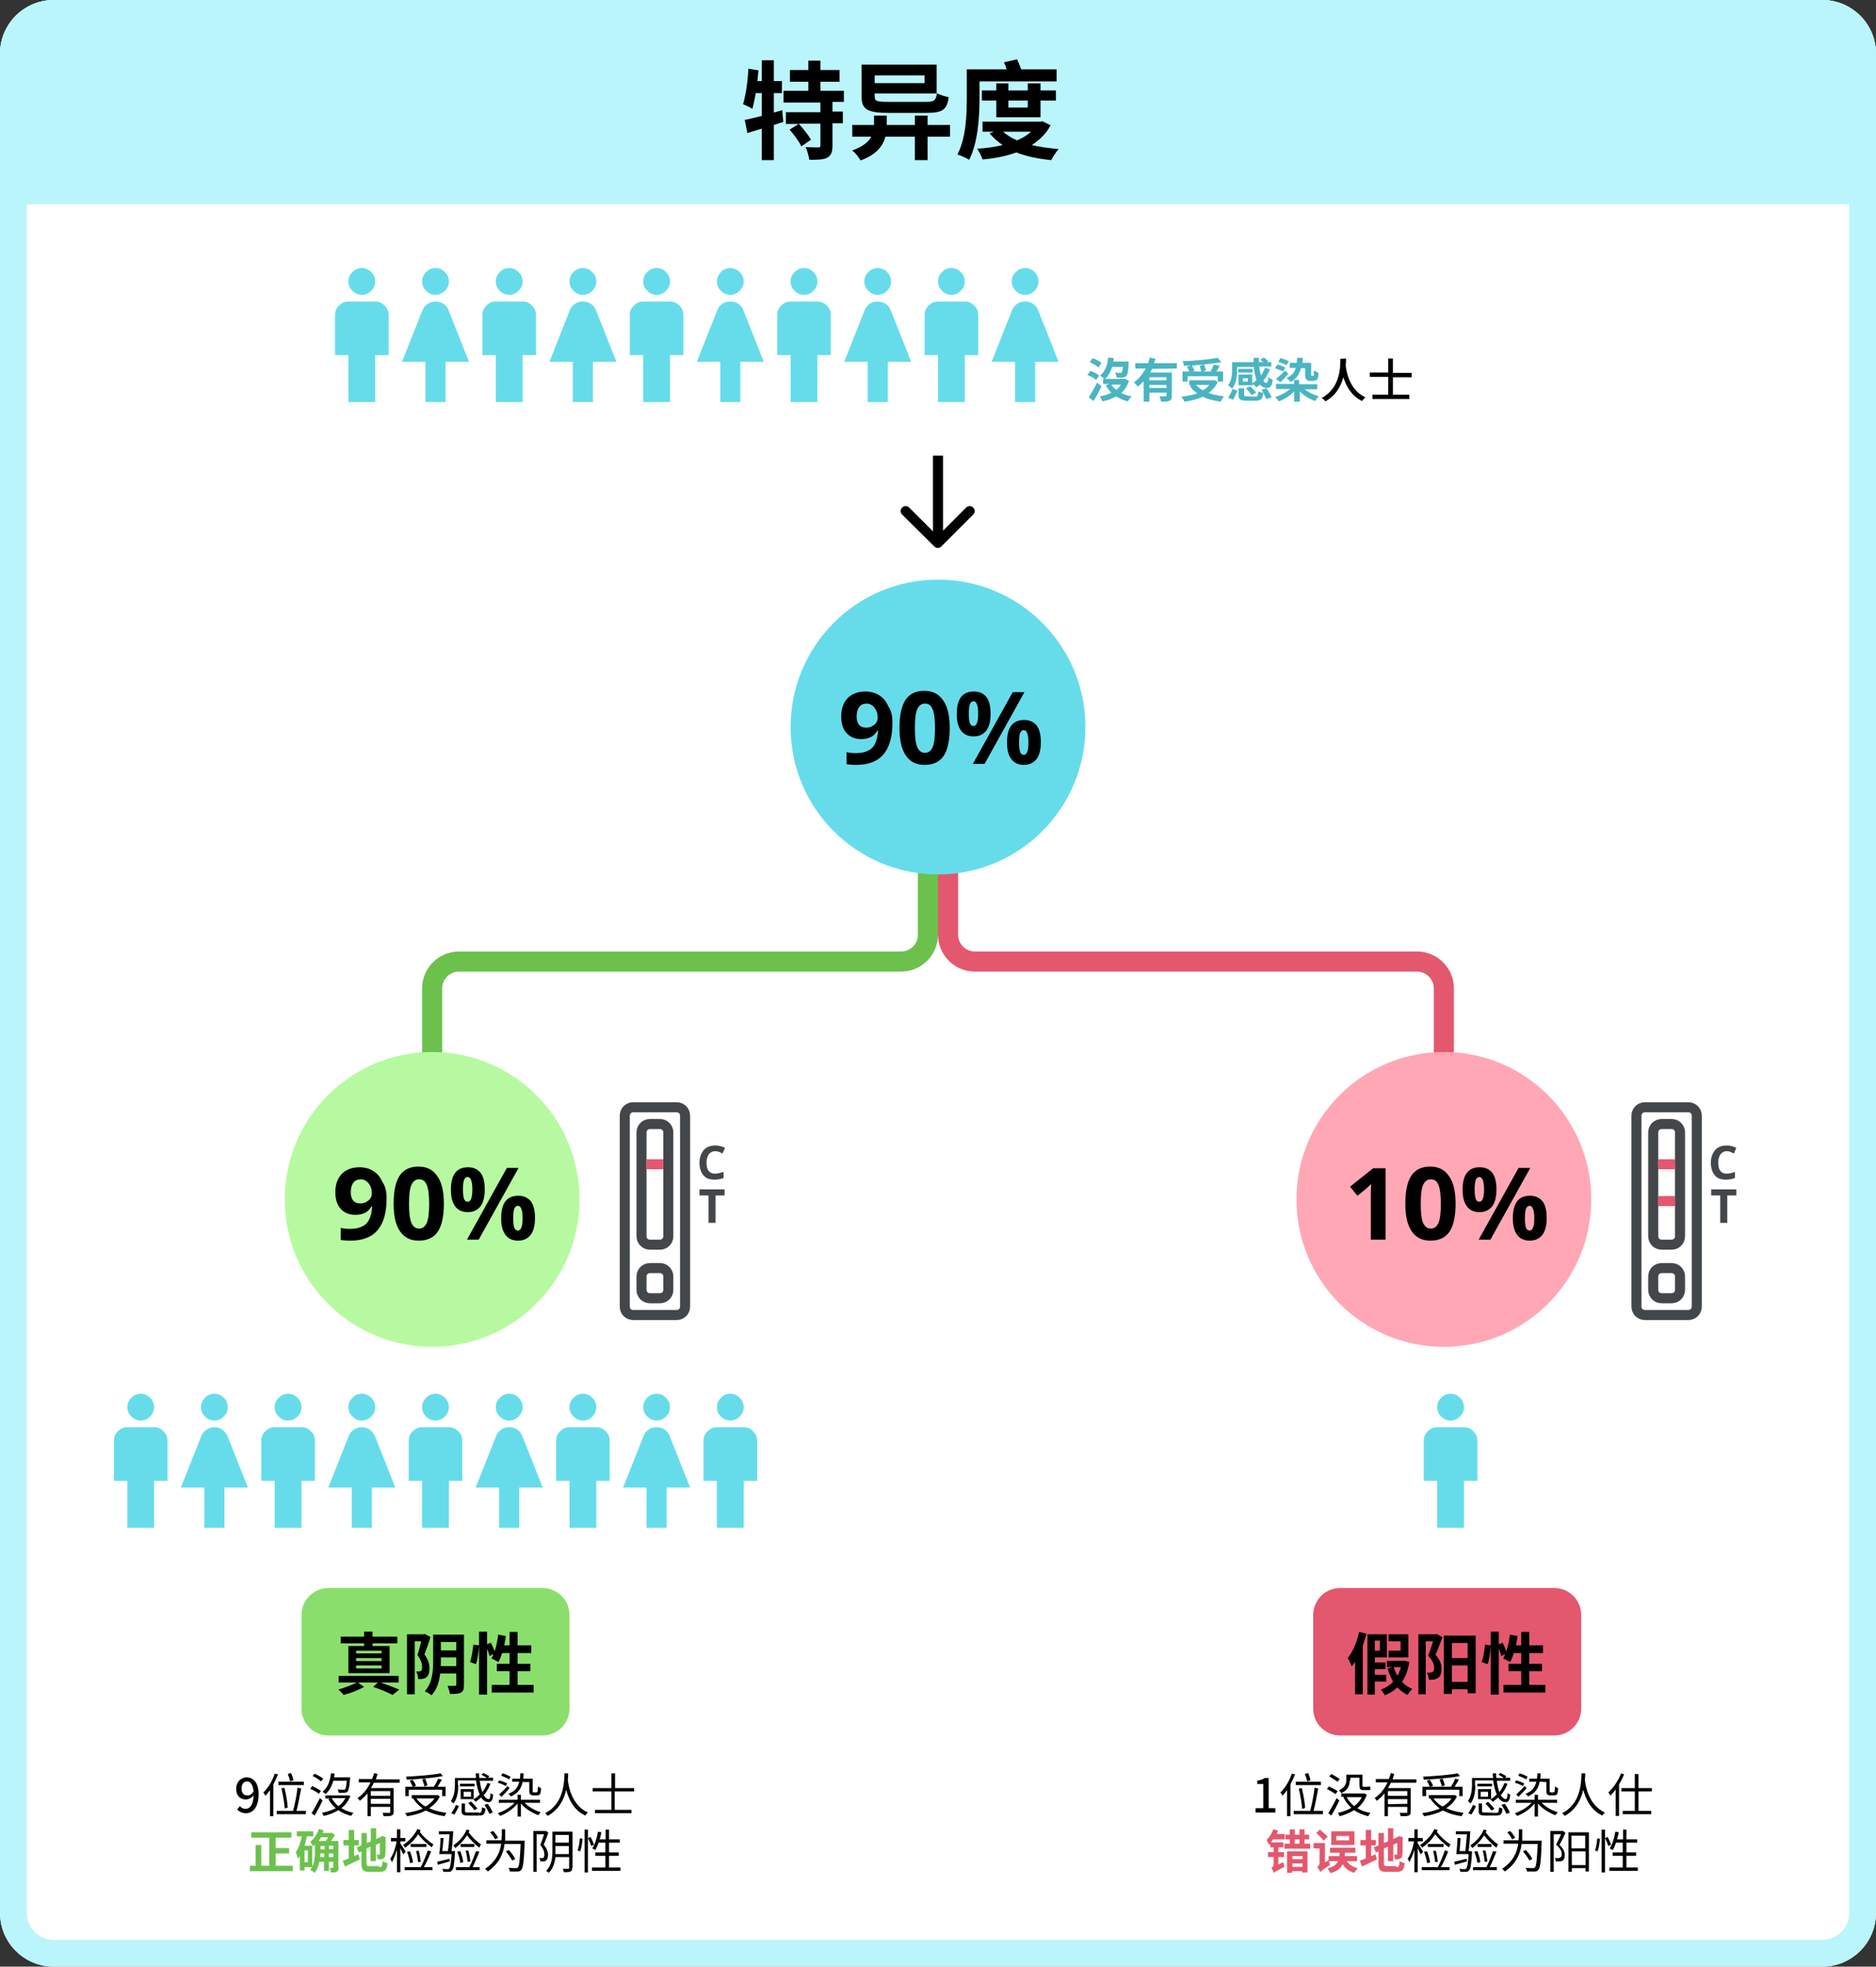 <?xml version="1.0" encoding="utf-8"?>
<!-- Generator: Adobe Illustrator 27.6.1, SVG Export Plug-In . SVG Version: 6.00 Build 0)  -->
<svg version="1.0" id="Layer_1" xmlns="http://www.w3.org/2000/svg" xmlns:xlink="http://www.w3.org/1999/xlink" x="0px" y="0px"
	 viewBox="0 0 560 587" style="enable-background:new 0 0 560 587;" xml:space="preserve">
<rect x="0" y="0" width="560" height="587" fill="#333333" stroke="none"/>
<style type="text/css">
	.st0{clip-path:url(#SVGID_00000181087069997285408520000015620489487892303505_);}
	.st1{fill:#FFFFFF;}
	.st2{fill:none;stroke:#6CC14D;stroke-width:6;}
	.st3{fill:none;stroke:#E3586E;stroke-width:6;}
	.st4{fill:#BAF5FC;}
	.st5{fill:#66DCEA;}
	.st6{fill:#B7F9A0;}
	.st7{fill:#FFA7B5;}
	.st8{fill:#8ADF6C;}
	.st9{fill:#E3586E;}
	.st10{fill:none;stroke:#434749;stroke-width:3;}
	.st11{fill:none;stroke:#E3586E;stroke-width:3;}
	.st12{fill:#434749;}
	.st13{fill:#49B5C1;}
	.st14{enable-background:new    ;}
	.st15{fill:#6CC14D;}
	.st16{fill:none;stroke:#BAF5FC;stroke-width:8;}
</style>
<g>
	<g>
		<g>
			<defs>
				<path id="SVGID_1_" d="M16,0h528c8.8,0,16,7.2,16,16v555c0,8.8-7.2,16-16,16H16c-8.8,0-16-7.2-16-16V16C0,7.2,7.2,0,16,0z"/>
			</defs>
			<clipPath id="SVGID_00000003790381170847625930000004030507730322865317_">
				<use xlink:href="#SVGID_1_"  style="overflow:visible;"/>
			</clipPath>
			<g style="clip-path:url(#SVGID_00000003790381170847625930000004030507730322865317_);">
				<path class="st1" d="M16,0h528c8.8,0,16,7.2,16,16v555c0,8.8-7.2,16-16,16H16c-8.8,0-16-7.2-16-16V16C0,7.2,7.2,0,16,0z"/>
				<path class="st2" d="M277,241v38c0,4.4-3.6,8-8,8H137c-4.4,0-8,3.6-8,8v37.5"/>
				<path class="st3" d="M283,241v38c0,4.4,3.6,8,8,8h132c4.4,0,8,3.6,8,8v37.5"/>
				<path class="st4" d="M0,8c0-4.4,3.6-8,8-8h544c4.4,0,8,3.6,8,8v53H0V8z"/>
				<path class="st5" d="M38,456v-14h-4v-12c0-1.1,0.4-2,1.2-2.8s1.7-1.2,2.8-1.2h8c1.1,0,2,0.4,2.8,1.2c0.8,0.8,1.2,1.7,1.2,2.8v12
					h-4v14H38z M42,424c-1.1,0-2-0.4-2.8-1.2c-0.8-0.8-1.2-1.7-1.2-2.8s0.4-2,1.2-2.8s1.7-1.2,2.8-1.2s2,0.4,2.8,1.2
					c0.8,0.8,1.2,1.7,1.2,2.8s-0.4,2-1.2,2.8C44,423.6,43.1,424,42,424z"/>
				<path class="st5" d="M61,456v-12h-7l6.1-15.4c0.3-0.8,0.9-1.4,1.6-1.9c0.7-0.5,1.5-0.7,2.3-0.7s1.7,0.2,2.3,0.7
					c0.7,0.5,1.2,1.1,1.6,1.9L74,444h-7v12H61z M64,424c-1.1,0-2-0.4-2.8-1.2c-0.8-0.8-1.2-1.7-1.2-2.8s0.4-2,1.2-2.8
					s1.7-1.2,2.8-1.2s2,0.4,2.8,1.2c0.8,0.8,1.2,1.7,1.2,2.8s-0.4,2-1.2,2.8C66,423.6,65.1,424,64,424z"/>
				<path class="st5" d="M82,456v-14h-4v-12c0-1.1,0.4-2,1.2-2.8c0.8-0.8,1.7-1.2,2.8-1.2h8c1.1,0,2,0.4,2.8,1.2
					c0.8,0.8,1.2,1.7,1.2,2.8v12h-4v14H82z M86,424c-1.1,0-2-0.4-2.8-1.2c-0.8-0.8-1.2-1.7-1.2-2.8s0.4-2,1.2-2.8
					c0.8-0.8,1.7-1.2,2.8-1.2s2,0.4,2.8,1.2c0.8,0.8,1.2,1.7,1.2,2.8s-0.4,2-1.2,2.8C88,423.6,87.1,424,86,424z"/>
				<path class="st5" d="M105,456v-12h-7l6.1-15.4c0.3-0.8,0.8-1.4,1.6-1.9c0.7-0.5,1.5-0.7,2.3-0.7s1.7,0.2,2.3,0.7
					c0.7,0.5,1.2,1.1,1.6,1.9L118,444h-7v12H105z M108,424c-1.1,0-2-0.4-2.8-1.2c-0.8-0.8-1.2-1.7-1.2-2.8s0.4-2,1.2-2.8
					c0.8-0.8,1.7-1.2,2.8-1.2s2,0.4,2.8,1.2c0.8,0.8,1.2,1.7,1.2,2.8s-0.4,2-1.2,2.8C110,423.6,109.1,424,108,424z"/>
				<path class="st5" d="M126,456v-14h-4v-12c0-1.1,0.4-2,1.2-2.8c0.8-0.8,1.7-1.2,2.8-1.2h8c1.1,0,2,0.4,2.8,1.2
					c0.8,0.8,1.2,1.7,1.2,2.8v12h-4v14H126z M130,424c-1.1,0-2-0.4-2.8-1.2c-0.8-0.8-1.2-1.7-1.2-2.8s0.4-2,1.2-2.8
					c0.8-0.8,1.7-1.2,2.8-1.2s2,0.4,2.8,1.2c0.8,0.8,1.2,1.7,1.2,2.8s-0.4,2-1.2,2.8C132,423.6,131.1,424,130,424z"/>
				<path class="st5" d="M149,456v-12h-7l6.1-15.4c0.3-0.8,0.8-1.4,1.5-1.9s1.5-0.7,2.4-0.7s1.6,0.2,2.4,0.7
					c0.7,0.5,1.2,1.1,1.5,1.9L162,444h-7v12H149z M152,424c-1.1,0-2-0.4-2.8-1.2c-0.8-0.8-1.2-1.7-1.2-2.8s0.4-2,1.2-2.8
					s1.7-1.2,2.8-1.2s2,0.4,2.8,1.2c0.8,0.8,1.2,1.7,1.2,2.8s-0.4,2-1.2,2.8C154,423.6,153.1,424,152,424z"/>
				<path class="st5" d="M170,456v-14h-4v-12c0-1.1,0.4-2,1.2-2.8s1.7-1.2,2.8-1.2h8c1.1,0,2,0.4,2.8,1.2c0.8,0.8,1.2,1.7,1.2,2.8
					v12h-4v14H170z M174,424c-1.1,0-2-0.4-2.8-1.2c-0.8-0.8-1.2-1.7-1.2-2.8s0.4-2,1.2-2.8s1.7-1.2,2.8-1.2s2,0.4,2.8,1.2
					c0.8,0.8,1.2,1.7,1.2,2.8s-0.4,2-1.2,2.8C176,423.6,175.1,424,174,424z"/>
				<path class="st5" d="M193,456v-12h-7l6.1-15.4c0.3-0.8,0.8-1.4,1.5-1.9s1.5-0.7,2.4-0.7s1.6,0.2,2.4,0.7
					c0.7,0.5,1.2,1.1,1.5,1.9L206,444h-7v12H193z M196,424c-1.1,0-2-0.4-2.8-1.2c-0.8-0.8-1.2-1.7-1.2-2.8s0.4-2,1.2-2.8
					s1.7-1.2,2.8-1.2s2,0.4,2.8,1.2c0.8,0.8,1.2,1.7,1.2,2.8s-0.4,2-1.2,2.8C198,423.6,197.1,424,196,424z"/>
				<path class="st5" d="M214,456v-14h-4v-12c0-1.1,0.4-2,1.2-2.8s1.7-1.2,2.8-1.2h8c1.1,0,2,0.4,2.8,1.2c0.8,0.8,1.2,1.7,1.2,2.8
					v12h-4v14H214z M218,424c-1.1,0-2-0.4-2.8-1.2c-0.8-0.8-1.2-1.7-1.2-2.8s0.4-2,1.2-2.8s1.7-1.2,2.8-1.2s2,0.4,2.8,1.2
					c0.8,0.8,1.2,1.7,1.2,2.8s-0.4,2-1.2,2.8C220,423.6,219.1,424,218,424z"/>
				<path d="M233.5,32.9l0.3,3.5l-2.8,0.9v10.5h-3.6v-9.4l-4.3,1.3l-0.8-3.9c1.4-0.3,3.2-0.7,5.1-1.2v-6.8h-1.8
					c-0.3,1.8-0.7,3.4-1,4.7c-0.6-0.4-2-1.1-2.8-1.4c0.8-2.6,1.4-6.7,1.6-10.6l3,0.5c-0.1,1.1-0.2,2.1-0.3,3.2h1.3V18h3.6v6.2h2.4
					v3.6H231v5.8L233.5,32.9z M251.9,30.4h-3.4v2.9h3.1v3.5h-3.1v6.7c0,1.9-0.4,2.9-1.6,3.6c-1.2,0.6-3,0.6-5.3,0.6
					c-0.2-1.1-0.6-2.7-1.1-3.8c1.5,0.1,3.2,0.1,3.7,0.1s0.7-0.1,0.7-0.5v-6.6h-6.5c1.3,1.4,2.9,3.4,3.7,4.8l-2.9,2
					c-0.6-1.4-2.2-3.5-3.5-5l2.7-1.7h-3.8v-3.5h10.3v-2.9h-11v-3.5h7.4v-2.7h-5.5v-3.5h5.5v-2.8h3.6v2.8h5.7v3.5h-5.7v2.7h7
					L251.9,30.4L251.9,30.4z M276,22.5h-14.9v2.3H276V22.5z M265.3,30.4h11c2.5,0,3-0.3,3.4-2.5h-18.6v0.9
					C261.1,30.2,261.7,30.4,265.3,30.4z M276.5,33.7h-11.2c-6.3,0-8.1-1-8.1-4.8v-9.6h22.4v8.5c0.9,0.5,2.5,1,3.6,1.2
					C282.7,32.8,281.3,33.7,276.5,33.7z M283.6,37.3v3.5h-6.7v7h-3.8v-7h-8.8c-0.7,2.7-2.6,5.3-7.4,7.1c-0.5-0.9-1.6-2.3-2.5-3
					c3.2-1.1,4.9-2.6,5.7-4.1h-5.7v-3.5h6.5v-0.1v-2.7h3.8v2.8h8.4v-2.8h3.8v2.8H283.6z M292.4,24.2v4.9c0,5.4-0.4,13.4-3.1,18.6
					c-0.8-0.5-2.5-1.3-3.5-1.6c2.6-4.9,2.8-12.1,2.8-16.9v-8.5h11.9c-0.2-0.7-0.5-1.5-0.8-2.1l3.9-0.9c0.4,0.9,0.9,2,1.2,3h10.6v3.6
					h-23V24.2z M306.8,30H301v2.1h5.8V30z M310.6,35h-13.2v-5h-4.3v-3h4.3v-2.1h3.6V27h5.8v-2.1h3.8V27h4.6v3h-4.6L310.6,35
					L310.6,35z M307.8,39.3h-8.4c1.1,1,2.6,1.9,4.2,2.6C305.3,41.2,306.7,40.3,307.8,39.3z M311.2,36.2l2.4,1.2
					c-1.3,2.5-3.3,4.4-5.6,5.9c2.4,0.6,5.1,0.9,8,1.2c-0.7,0.8-1.7,2.3-2.2,3.3c-3.9-0.4-7.4-1.1-10.4-2.3c-3,1.1-6.5,1.8-10.1,2.1
					c-0.3-0.9-1-2.3-1.6-3.2c2.7-0.2,5.2-0.5,7.6-1.1c-1.5-1-2.8-2.2-3.9-3.5l1.3-0.5h-3.4v-3h17.2L311.2,36.2z"/>
				<circle class="st5" cx="280" cy="217" r="44"/>
				<circle class="st6" cx="129" cy="358" r="44"/>
				<circle class="st7" cx="431" cy="358" r="44"/>
				<path d="M115.4,357.7c0,4.2-0.9,7.4-2.7,9.5s-4.5,3.1-8.1,3.1c-1.3,0-2.2-0.1-2.9-0.2v-3.6c0.8,0.2,1.7,0.3,2.6,0.3
					c1.5,0,2.8-0.2,3.7-0.7c1-0.4,1.7-1.1,2.2-2.1s0.8-2.3,0.9-3.9h-0.2c-0.6,0.9-1.2,1.6-2,1.9c-0.7,0.4-1.7,0.6-2.8,0.6
					c-1.9,0-3.3-0.6-4.4-1.8c-1.1-1.2-1.6-2.9-1.6-5c0-2.3,0.7-4.1,1.9-5.4c1.3-1.3,3.1-2,5.3-2c1.6,0,3,0.4,4.1,1.1
					c1.2,0.7,2.1,1.8,2.7,3.2C115.1,354.1,115.4,355.8,115.4,357.7z M107.7,352c-0.9,0-1.7,0.3-2.2,1c-0.5,0.6-0.8,1.6-0.8,2.8
					c0,1,0.2,1.9,0.7,2.5s1.2,0.9,2.2,0.9c0.9,0,1.7-0.3,2.4-0.9c0.7-0.6,1-1.3,1-2.1c0-1.2-0.3-2.1-0.9-2.9
					C109.4,352.4,108.6,352,107.7,352z M132.5,359.3c0,3.7-0.6,6.5-1.8,8.3s-3.1,2.7-5.7,2.7c-2.5,0-4.3-0.9-5.6-2.8
					c-1.3-1.9-1.9-4.6-1.9-8.2c0-3.8,0.6-6.6,1.8-8.4c1.2-1.8,3.1-2.7,5.6-2.7s4.3,0.9,5.6,2.8C131.9,352.9,132.5,355.7,132.5,359.3
					z M122.1,359.3c0,2.6,0.2,4.5,0.7,5.7c0.5,1.1,1.2,1.7,2.3,1.7c1.1,0,1.8-0.6,2.3-1.7c0.5-1.2,0.7-3,0.7-5.6s-0.2-4.5-0.7-5.7
					s-1.2-1.7-2.3-1.7c-1.1,0-1.8,0.6-2.3,1.7S122.1,356.7,122.1,359.3z M138.2,355c0,1.2,0.1,2.2,0.3,2.8c0.2,0.6,0.6,0.9,1.1,0.9
					c0.9,0,1.4-1.2,1.4-3.7c0-2.4-0.5-3.7-1.4-3.7c-0.5,0-0.8,0.3-1.1,0.9C138.3,352.8,138.2,353.8,138.2,355z M144.7,355
					c0,2.2-0.4,3.9-1.3,5.1c-0.9,1.1-2.1,1.7-3.8,1.7c-1.6,0-2.9-0.6-3.7-1.7c-0.9-1.2-1.3-2.8-1.3-5c0-4.5,1.7-6.7,5.1-6.7
					c1.7,0,2.9,0.6,3.8,1.7C144.3,351.2,144.7,352.8,144.7,355z M154.8,348.6L142.9,370h-3.5l11.9-21.4H154.8z M153.2,363.6
					c0,1.2,0.1,2.2,0.3,2.8c0.2,0.6,0.6,0.9,1.1,0.9c0.9,0,1.4-1.2,1.4-3.7c0-2.4-0.5-3.7-1.4-3.7c-0.5,0-0.8,0.3-1.1,0.9
					C153.3,361.4,153.2,362.3,153.2,363.6z M159.7,363.5c0,2.2-0.4,3.9-1.3,5.1c-0.9,1.1-2.1,1.7-3.8,1.7c-1.6,0-2.9-0.6-3.7-1.7
					c-0.9-1.2-1.3-2.8-1.3-5c0-4.5,1.7-6.7,5.1-6.7c1.7,0,2.9,0.6,3.8,1.7C159.3,359.7,159.7,361.4,159.7,363.5z"/>
				<path class="st8" d="M98,474h64c4.4,0,8,3.6,8,8v28c0,4.4-3.6,8-8,8H98c-4.4,0-8-3.6-8-8v-28C90,477.6,93.6,474,98,474z"/>
				<path d="M111.4,503.5l1.6-1.5c2.2,0.7,4.7,1.7,6.2,2.3l-2,1.6C115.8,505.2,113.6,504.2,111.4,503.5z M101.1,500.2H119v2h-17.9
					V500.2z M101.7,488.5h16.9v2h-16.9V488.5z M108.7,487h2.5v5.1h-2.5V487z M106.3,494.9v0.9h7.6v-0.9H106.3z M106.3,497.1v0.9h7.6
					v-0.9H106.3z M106.3,492.7v0.8h7.6v-0.8H106.3z M104,491.3h12.3v8.1H104V491.3z M106.7,502.1l2,1.4c-1.6,0.9-4.1,1.9-6.1,2.4
					c-0.4-0.5-1.1-1.2-1.6-1.6C103,503.7,105.4,502.8,106.7,502.1z M130.1,492.6h7.4v2.1h-7.4V492.6z M130.1,487.9h7.5v2.2h-7.5
					V487.9z M130.1,497.3h7.5v2.2h-7.5V497.3z M136.2,487.9h2.3v15c0,1.2-0.2,1.9-0.9,2.3s-1.7,0.4-3.3,0.4
					c-0.1-0.7-0.4-1.7-0.7-2.4c0.9,0,1.9,0,2.2,0s0.4-0.1,0.4-0.4V487.9z M129.3,487.9h2.3v7.9c0,3.3-0.3,7.6-2.8,10.2
					c-0.4-0.4-1.4-0.9-2-1.2c2.3-2.5,2.5-6.1,2.5-9V487.9z M121.5,487.8h5.1v2.1h-2.8v15.8h-2.3
					C121.5,505.7,121.5,487.8,121.5,487.8z M126,487.8h0.4l0.4-0.1l1.7,0.9c-0.5,1.7-1.2,3.7-1.8,5.2c1.2,1.6,1.5,3,1.5,4.1
					c0,1.4-0.3,2.2-0.9,2.7c-0.3,0.3-0.7,0.4-1.2,0.5c-0.4,0.1-0.9,0.1-1.3,0c0-0.6-0.2-1.6-0.6-2.2c0.3,0,0.6,0,0.9,0
					c0.2,0,0.4-0.1,0.6-0.2c0.2-0.2,0.3-0.6,0.3-1.1c0-0.9-0.3-2.2-1.4-3.6c0.6-1.7,1.2-4.4,1.5-5.6L126,487.8L126,487.8z M143,487
					h2.4v18.8H143V487z M141.3,490.9l1.7,0.2c-0.1,1.7-0.4,4.1-0.9,5.6l-1.8-0.6C140.8,494.8,141.1,492.5,141.3,490.9z M144.9,491
					l1.6-0.7c0.6,1,1.1,2.4,1.3,3.2l-1.7,0.8C146,493.5,145.4,492.1,144.9,491z M148.7,487.9l2.3,0.4c-0.4,3-1.2,5.9-2.2,7.8
					c-0.5-0.3-1.6-0.9-2.1-1.1C147.7,493.3,148.4,490.6,148.7,487.9z M149.4,491.1h9.2v2.3h-9.9L149.4,491.1z M152.1,487.1h2.4v17.1
					h-2.4V487.1z M148.3,496.6h10v2.2h-10V496.6z M146.8,502.9h12.5v2.3h-12.5V502.9z"/>
				<path class="st9" d="M400,474h64c4.4,0,8,3.6,8,8v28c0,4.4-3.6,8-8,8h-64c-4.4,0-8-3.6-8-8v-28C392,477.6,395.6,474,400,474z"/>
				<path d="M405.7,487.1l2.2,0.5c-0.9,3.6-2.4,7.4-4.4,9.8c-0.2-0.6-0.8-1.9-1.2-2.5C403.9,492.9,405.1,490,405.7,487.1z
					 M404.5,492.6l2.2-2.2h0.1v15.3h-2.3L404.5,492.6L404.5,492.6z M409.3,496.2h4.3v2h-4.3V496.2z M409.3,499.9h4.5v2h-4.5V499.9z
					 M414,495.7h5v1.9h-5V495.7z M409.1,487.8h4.9v6.9h-4.9v-2h2.8v-3h-2.8V487.8z M414.5,487.8h5.9v6.9h-5.9v-2h3.6v-2.8h-3.6
					V487.8z M408.2,487.8h2.2v18h-2.2V487.8z M418.6,495.7h0.4h0.4l1.3,0.4c-0.9,5.4-3.4,8.3-7.3,9.9c-0.3-0.5-0.8-1.3-1.2-1.7
					c3.3-1.1,5.6-3.9,6.3-8.1v-0.5L418.6,495.7L418.6,495.7z M416,497.5c0.9,3,2.8,5.5,5.6,6.6c-0.5,0.4-1.1,1.2-1.4,1.8
					c-3.1-1.4-5-4.3-6-7.9L416,497.5z M431,488.2h9.5v17.2h-2.4v-15h-4.7v15.2H431V488.2z M432.5,502h6.9v2.2h-6.9V502z
					 M432.4,494.9h6.9v2.2h-6.9V494.9z M423.4,487.8h5.2v2.1h-3v15.8h-2.2V487.8z M428.1,487.8h0.4l0.4-0.1l1.7,1
					c-0.7,1.7-1.4,3.7-2.1,5.2c1.5,1.6,1.8,3,1.8,4.2c0,1.3-0.3,2.2-1,2.7c-0.4,0.2-0.8,0.4-1.3,0.5c-0.4,0-1,0.1-1.5,0
					c0-0.6-0.2-1.5-0.6-2.1c0.4,0.1,0.8,0.1,1.1,0c0.2,0,0.5,0,0.7-0.2c0.3-0.2,0.4-0.6,0.4-1.2c0-1-0.4-2.2-1.8-3.6
					c0.7-1.7,1.5-4.3,1.9-5.6v-0.8H428.1z M445,487h2.4v18.8H445V487z M443.3,490.9l1.7,0.2c-0.1,1.7-0.4,4.1-0.9,5.6l-1.8-0.6
					C442.8,494.8,443.1,492.5,443.3,490.9z M446.9,491l1.6-0.7c0.6,1,1.1,2.4,1.3,3.2l-1.7,0.8C448,493.5,447.4,492.1,446.9,491z
					 M450.7,487.9l2.3,0.4c-0.4,3-1.2,5.9-2.2,7.8c-0.5-0.3-1.6-0.9-2.1-1.1C449.7,493.3,450.4,490.6,450.7,487.9z M451.4,491.1h9.2
					v2.3h-9.9L451.4,491.1z M454.1,487.1h2.4v17.1h-2.4V487.1z M450.3,496.6h10v2.2h-10V496.6z M448.8,502.9h12.5v2.3h-12.5V502.9z"
					/>
				<path d="M266.4,215.7c0,4.2-0.9,7.4-2.7,9.5c-1.8,2.1-4.5,3.1-8.1,3.1c-1.3,0-2.2-0.1-2.9-0.2v-3.6c0.8,0.2,1.7,0.3,2.6,0.3
					c1.5,0,2.8-0.2,3.7-0.7c1-0.4,1.7-1.1,2.2-2.1s0.8-2.3,0.9-3.9h-0.2c-0.6,0.9-1.2,1.6-2,1.9c-0.7,0.4-1.7,0.6-2.8,0.6
					c-1.9,0-3.3-0.6-4.4-1.8c-1.1-1.2-1.6-2.9-1.6-5c0-2.3,0.7-4.1,1.9-5.4c1.3-1.3,3.1-2,5.3-2c1.6,0,3,0.4,4.1,1.1
					c1.2,0.7,2.1,1.8,2.7,3.2C266.1,212.1,266.4,213.8,266.4,215.7z M258.7,210c-0.9,0-1.7,0.3-2.2,1c-0.5,0.6-0.8,1.6-0.8,2.8
					c0,1,0.2,1.9,0.7,2.5s1.2,0.9,2.2,0.9c0.9,0,1.7-0.3,2.4-0.9c0.7-0.6,1-1.3,1-2.1c0-1.2-0.3-2.1-0.9-2.9
					C260.4,210.4,259.6,210,258.7,210z M283.5,217.3c0,3.7-0.6,6.5-1.8,8.3c-1.2,1.8-3.1,2.7-5.7,2.7c-2.5,0-4.3-0.9-5.6-2.8
					c-1.3-1.9-1.9-4.6-1.9-8.2c0-3.8,0.6-6.6,1.8-8.4c1.2-1.8,3.1-2.7,5.6-2.7s4.3,0.9,5.6,2.8C282.9,210.9,283.5,213.7,283.5,217.3
					z M273.1,217.3c0,2.6,0.2,4.5,0.7,5.7c0.5,1.1,1.2,1.7,2.3,1.7c1.1,0,1.8-0.6,2.3-1.7c0.5-1.2,0.7-3,0.7-5.6s-0.2-4.5-0.7-5.7
					s-1.2-1.7-2.3-1.7c-1.1,0-1.8,0.6-2.3,1.7C273.3,212.8,273.1,214.7,273.1,217.3z M289.2,213c0,1.2,0.1,2.2,0.3,2.8
					c0.2,0.6,0.6,0.9,1.1,0.9c0.9,0,1.4-1.2,1.4-3.7c0-2.4-0.5-3.7-1.4-3.7c-0.5,0-0.8,0.3-1.1,0.9
					C289.3,210.8,289.2,211.8,289.2,213z M295.7,213c0,2.2-0.4,3.9-1.3,5.1c-0.9,1.1-2.1,1.7-3.8,1.7c-1.6,0-2.9-0.6-3.7-1.7
					c-0.9-1.2-1.3-2.8-1.3-5c0-4.5,1.7-6.7,5.1-6.7c1.7,0,2.9,0.6,3.8,1.7C295.3,209.2,295.7,210.8,295.7,213z M305.8,206.6
					L293.9,228h-3.5l11.9-21.4H305.8z M304.2,221.6c0,1.2,0.1,2.2,0.3,2.8c0.2,0.6,0.6,0.9,1.1,0.9c0.9,0,1.4-1.2,1.4-3.7
					c0-2.4-0.5-3.7-1.4-3.7c-0.5,0-0.8,0.3-1.1,0.9C304.3,219.4,304.2,220.3,304.2,221.6z M310.7,221.5c0,2.2-0.4,3.9-1.3,5.1
					c-0.9,1.1-2.1,1.7-3.8,1.7c-1.6,0-2.9-0.6-3.7-1.7c-0.9-1.2-1.3-2.8-1.3-5c0-4.5,1.7-6.7,5.1-6.7c1.7,0,2.9,0.6,3.8,1.7
					C310.3,217.7,310.7,219.4,310.7,221.5z"/>
				<path d="M413.7,370h-4.5v-12.4v-2l0.1-2.2c-0.8,0.8-1.3,1.2-1.6,1.5l-2.5,2l-2.2-2.7l6.9-5.5h3.7V370H413.7z M434.5,359.3
					c0,3.7-0.6,6.5-1.8,8.3c-1.2,1.8-3.1,2.7-5.7,2.7c-2.5,0-4.3-0.9-5.6-2.8c-1.3-1.9-1.9-4.6-1.9-8.2c0-3.8,0.6-6.6,1.8-8.4
					c1.2-1.8,3.1-2.7,5.6-2.7s4.3,0.9,5.6,2.8C433.9,352.9,434.5,355.7,434.5,359.3z M424.1,359.3c0,2.6,0.2,4.5,0.7,5.7
					c0.5,1.1,1.2,1.7,2.3,1.7c1.1,0,1.8-0.6,2.3-1.7c0.5-1.2,0.7-3,0.7-5.6s-0.2-4.5-0.7-5.7s-1.2-1.7-2.3-1.7
					c-1.1,0-1.8,0.6-2.3,1.7C424.3,354.8,424.1,356.7,424.1,359.3z M440.2,355c0,1.2,0.1,2.2,0.3,2.8c0.2,0.6,0.6,0.9,1.1,0.9
					c0.9,0,1.4-1.2,1.4-3.7c0-2.4-0.5-3.7-1.4-3.7c-0.5,0-0.8,0.3-1.1,0.9C440.3,352.8,440.2,353.8,440.2,355z M446.7,355
					c0,2.2-0.4,3.9-1.3,5.1c-0.9,1.1-2.1,1.7-3.8,1.7c-1.6,0-2.9-0.6-3.7-1.7c-0.9-1.2-1.3-2.8-1.3-5c0-4.5,1.7-6.7,5.1-6.7
					c1.7,0,2.9,0.6,3.8,1.7C446.3,351.2,446.7,352.8,446.7,355z M456.8,348.6L444.9,370h-3.5l11.9-21.4H456.8z M455.2,363.6
					c0,1.2,0.1,2.2,0.3,2.8c0.2,0.6,0.6,0.9,1.1,0.9c0.9,0,1.4-1.2,1.4-3.7c0-2.4-0.5-3.7-1.4-3.7c-0.5,0-0.8,0.3-1.1,0.9
					C455.3,361.4,455.2,362.3,455.2,363.6z M461.7,363.5c0,2.2-0.4,3.9-1.3,5.1c-0.9,1.1-2.1,1.7-3.8,1.7c-1.6,0-2.9-0.6-3.7-1.7
					c-0.9-1.2-1.3-2.8-1.3-5c0-4.5,1.7-6.7,5.1-6.7c1.7,0,2.9,0.6,3.8,1.7C461.3,359.7,461.7,361.4,461.7,363.5z"/>
				<path d="M278.9,163.1c0.6,0.6,1.5,0.6,2.1,0l9.5-9.5c0.6-0.6,0.6-1.5,0-2.1s-1.5-0.6-2.1,0l-8.5,8.5l-8.5-8.5
					c-0.6-0.6-1.5-0.6-2.1,0s-0.6,1.5,0,2.1L278.9,163.1z M278.5,136v26h3v-26H278.5z"/>
				<path class="st5" d="M104,120v-14h-4V94c0-1.1,0.4-2,1.2-2.8c0.8-0.8,1.7-1.2,2.8-1.2h8c1.1,0,2,0.4,2.8,1.2
					c0.8,0.8,1.2,1.7,1.2,2.8v12h-4v14H104z M108,88c-1.1,0-2-0.4-2.8-1.2c-0.8-0.8-1.2-1.7-1.2-2.8s0.4-2,1.2-2.8
					c0.8-0.8,1.7-1.2,2.8-1.2s2,0.4,2.8,1.2c0.8,0.8,1.2,1.7,1.2,2.8s-0.4,2-1.2,2.8C110,87.6,109.1,88,108,88z"/>
				<path class="st5" d="M127,120v-12h-7l6.1-15.4c0.3-0.8,0.8-1.4,1.6-1.9c0.7-0.5,1.5-0.7,2.3-0.7s1.6,0.2,2.4,0.7
					c0.7,0.5,1.2,1.1,1.5,1.9L140,108h-7v12H127z M130,88c-1.1,0-2-0.4-2.8-1.2c-0.8-0.8-1.2-1.7-1.2-2.8s0.4-2,1.2-2.8
					c0.8-0.8,1.7-1.2,2.8-1.2s2,0.4,2.8,1.2c0.8,0.8,1.2,1.7,1.2,2.8s-0.4,2-1.2,2.8C132,87.6,131.1,88,130,88z"/>
				<path class="st5" d="M148,120v-14h-4V94c0-1.1,0.4-2,1.2-2.8s1.7-1.2,2.8-1.2h8c1.1,0,2,0.4,2.8,1.2c0.8,0.8,1.2,1.7,1.2,2.8v12
					h-4v14H148z M152,88c-1.1,0-2-0.4-2.8-1.2c-0.8-0.8-1.2-1.7-1.2-2.8s0.4-2,1.2-2.8s1.7-1.2,2.8-1.2s2,0.4,2.8,1.2
					c0.8,0.8,1.2,1.7,1.2,2.8s-0.4,2-1.2,2.8C154,87.6,153.1,88,152,88z"/>
				<path class="st5" d="M171,120v-12h-7l6.1-15.4c0.3-0.8,0.8-1.4,1.5-1.9s1.5-0.7,2.4-0.7s1.6,0.2,2.4,0.7
					c0.7,0.5,1.2,1.1,1.5,1.9L184,108h-7v12H171z M174,88c-1.1,0-2-0.4-2.8-1.2c-0.8-0.8-1.2-1.7-1.2-2.8s0.4-2,1.2-2.8
					s1.7-1.2,2.8-1.2s2,0.4,2.8,1.2c0.8,0.8,1.2,1.7,1.2,2.8s-0.4,2-1.2,2.8C176,87.6,175.1,88,174,88z"/>
				<path class="st5" d="M192,120v-14h-4V94c0-1.1,0.4-2,1.2-2.8s1.7-1.2,2.8-1.2h8c1.1,0,2,0.4,2.8,1.2c0.8,0.8,1.2,1.7,1.2,2.8v12
					h-4v14H192z M196,88c-1.1,0-2-0.4-2.8-1.2c-0.8-0.8-1.2-1.7-1.2-2.8s0.4-2,1.2-2.8s1.7-1.2,2.8-1.2s2,0.4,2.8,1.2
					c0.8,0.8,1.2,1.7,1.2,2.8s-0.4,2-1.2,2.8C198,87.6,197.1,88,196,88z"/>
				<path class="st5" d="M215,120v-12h-7l6.1-15.4c0.3-0.8,0.8-1.4,1.5-1.9s1.5-0.7,2.4-0.7s1.6,0.2,2.4,0.7
					c0.7,0.5,1.2,1.1,1.5,1.9L228,108h-7v12H215z M218,88c-1.1,0-2-0.4-2.8-1.2c-0.8-0.8-1.2-1.7-1.2-2.8s0.4-2,1.2-2.8
					s1.7-1.2,2.8-1.2s2,0.4,2.8,1.2c0.8,0.8,1.2,1.7,1.2,2.8s-0.4,2-1.2,2.8C220,87.6,219.1,88,218,88z"/>
				<path class="st5" d="M236,120v-14h-4V94c0-1.1,0.4-2,1.2-2.8s1.7-1.2,2.8-1.2h8c1.1,0,2,0.4,2.8,1.2c0.8,0.8,1.2,1.7,1.2,2.8v12
					h-4v14H236z M240,88c-1.1,0-2-0.4-2.8-1.2c-0.8-0.8-1.2-1.7-1.2-2.8s0.4-2,1.2-2.8s1.7-1.2,2.8-1.2s2,0.4,2.8,1.2
					c0.8,0.8,1.2,1.7,1.2,2.8s-0.4,2-1.2,2.8C242,87.6,241.1,88,240,88z"/>
				<path class="st5" d="M259,120v-12h-7l6.1-15.4c0.3-0.8,0.9-1.4,1.5-1.9c0.7-0.5,1.5-0.7,2.4-0.7s1.6,0.2,2.4,0.7
					c0.7,0.5,1.2,1.1,1.5,1.9L272,108h-7v12H259z M262,88c-1.1,0-2-0.4-2.8-1.2c-0.8-0.8-1.2-1.7-1.2-2.8s0.4-2,1.2-2.8
					c0.8-0.8,1.7-1.2,2.8-1.2s2,0.4,2.8,1.2c0.8,0.8,1.2,1.7,1.2,2.8s-0.4,2-1.2,2.8C264,87.6,263.1,88,262,88z"/>
				<path class="st5" d="M280,120v-14h-4V94c0-1.1,0.4-2,1.2-2.8c0.8-0.8,1.7-1.2,2.8-1.2h8c1.1,0,2,0.4,2.8,1.2
					c0.8,0.8,1.2,1.7,1.2,2.8v12h-4v14H280z M284,88c-1.1,0-2-0.4-2.8-1.2c-0.8-0.8-1.2-1.7-1.2-2.8s0.4-2,1.2-2.8
					c0.8-0.8,1.7-1.2,2.8-1.2s2,0.4,2.8,1.2c0.8,0.8,1.2,1.7,1.2,2.8s-0.4,2-1.2,2.8C286,87.6,285.1,88,284,88z"/>
				<path class="st5" d="M303,120v-12h-7l6.1-15.4c0.3-0.8,0.9-1.4,1.5-1.9c0.7-0.5,1.5-0.7,2.4-0.7s1.6,0.2,2.4,0.7
					c0.7,0.5,1.2,1.1,1.5,1.9L316,108h-7v12H303z M306,88c-1.1,0-2-0.4-2.8-1.2c-0.8-0.8-1.2-1.7-1.2-2.8s0.4-2,1.2-2.8
					c0.8-0.8,1.7-1.2,2.8-1.2s2,0.4,2.8,1.2c0.8,0.8,1.2,1.7,1.2,2.8s-0.4,2-1.2,2.8C308,87.6,307.1,88,306,88z"/>
				<path class="st10" d="M491,330.5h13c1.4,0,2.5,1.1,2.5,2.5v57c0,1.4-1.1,2.5-2.5,2.5h-13c-1.4,0-2.5-1.1-2.5-2.5v-57
					C488.5,331.6,489.6,330.5,491,330.5z"/>
				<path class="st10" d="M496,335.5h3c1.4,0,2.5,1.1,2.5,2.5v31c0,1.4-1.1,2.5-2.5,2.5h-3c-1.4,0-2.5-1.1-2.5-2.5v-31
					C493.5,336.6,494.6,335.5,496,335.5z"/>
				<path class="st10" d="M496,378.5h3c1.4,0,2.5,1.1,2.5,2.5v4c0,1.4-1.1,2.5-2.5,2.5h-3c-1.4,0-2.5-1.1-2.5-2.5v-4
					C493.5,379.6,494.6,378.5,496,378.5z"/>
				<line class="st11" x1="495" y1="347.5" x2="500" y2="347.5"/>
				<line class="st11" x1="495" y1="358.5" x2="500" y2="358.5"/>
				<path class="st12" d="M515.5,343.6c-0.8,0-1.4,0.3-1.9,0.9c-0.4,0.6-0.7,1.4-0.7,2.5c0,2.2,0.8,3.3,2.5,3.3
					c0.7,0,1.6-0.2,2.5-0.5v1.8c-0.8,0.3-1.7,0.5-2.7,0.5c-1.5,0-2.6-0.4-3.3-1.3c-0.8-0.9-1.2-2.2-1.2-3.8c0-1,0.2-1.9,0.6-2.7
					c0.4-0.8,0.9-1.4,1.6-1.8s1.5-0.6,2.5-0.6s1.9,0.2,2.9,0.7l-0.7,1.7c-0.4-0.2-0.7-0.3-1.1-0.5
					C516.3,343.7,515.9,343.6,515.5,343.6z"/>
				<path class="st12" d="M515.6,365h-2.1v-8.2h-2.7V355h7.5v1.8h-2.7V365z"/>
				<path class="st10" d="M189,330.5h13c1.4,0,2.5,1.1,2.5,2.5v57c0,1.4-1.1,2.5-2.5,2.5h-13c-1.4,0-2.5-1.1-2.5-2.5v-57
					C186.5,331.6,187.6,330.5,189,330.5z"/>
				<path class="st10" d="M194,335.5h3c1.4,0,2.5,1.1,2.5,2.5v31c0,1.4-1.1,2.5-2.5,2.5h-3c-1.4,0-2.5-1.1-2.5-2.5v-31
					C191.5,336.6,192.6,335.5,194,335.5z"/>
				<path class="st10" d="M194,378.5h3c1.4,0,2.5,1.1,2.5,2.5v4c0,1.4-1.1,2.5-2.5,2.5h-3c-1.4,0-2.5-1.1-2.5-2.5v-4
					C191.5,379.6,192.6,378.5,194,378.5z"/>
				<line class="st11" x1="193" y1="347.5" x2="198" y2="347.5"/>
				<path class="st12" d="M213.5,343.6c-0.8,0-1.4,0.3-1.9,0.9c-0.4,0.6-0.7,1.4-0.7,2.5c0,2.2,0.8,3.3,2.5,3.3
					c0.7,0,1.6-0.2,2.6-0.5v1.8c-0.8,0.3-1.7,0.5-2.7,0.5c-1.5,0-2.6-0.4-3.3-1.3c-0.8-0.9-1.2-2.2-1.2-3.8c0-1,0.2-1.9,0.6-2.7
					c0.4-0.8,0.9-1.4,1.6-1.8c0.7-0.4,1.5-0.6,2.5-0.6s1.9,0.2,2.9,0.7l-0.7,1.7c-0.4-0.2-0.7-0.3-1.1-0.5
					C214.3,343.7,213.9,343.6,213.5,343.6z"/>
				<path class="st12" d="M213.6,365h-2.1v-8.2h-2.7V355h7.5v1.8h-2.7V365z"/>
				<path class="st5" d="M429,456v-14h-4v-12c0-1.1,0.4-2,1.2-2.8c0.8-0.8,1.7-1.2,2.8-1.2h8c1.1,0,2,0.4,2.8,1.2
					c0.8,0.8,1.2,1.7,1.2,2.8v12h-4v14H429z M433,424c-1.1,0-2-0.4-2.8-1.2c-0.8-0.8-1.2-1.7-1.2-2.8s0.4-2,1.2-2.8
					c0.8-0.8,1.7-1.2,2.8-1.2s2,0.4,2.8,1.2c0.8,0.8,1.2,1.7,1.2,2.8s-0.4,2-1.2,2.8C435,423.6,434.1,424,433,424z"/>
				<g>
					<path d="M374.8,539.7h2.3v-7.2h-1.8v-1c1-0.2,1.7-0.4,2.2-0.8h1.2v9h2v1.3h-5.9L374.8,539.7L374.8,539.7z"/>
					<path d="M386.6,529.6c-0.4,1-0.9,2-1.4,3v9.5h-1v-7.8c-0.4,0.6-0.9,1.2-1.4,1.7c-0.1-0.3-0.4-0.8-0.6-1
						c1.4-1.3,2.7-3.4,3.4-5.6L386.6,529.6z M394.9,540.5v1h-8.7v-1h4.9c0.5-1.9,1.1-4.8,1.3-6.9l1.1,0.2c-0.4,2.1-0.9,4.9-1.4,6.7
						H394.9z M394.3,532.8h-7.5v-1h7.5V532.8z M388.7,539.9c-0.1-1.5-0.5-4-1-6l0.9-0.2c0.5,1.9,0.9,4.5,1,5.9L388.7,539.9z
						 M390.2,531.7c-0.1-0.6-0.4-1.5-0.7-2.2l1-0.3c0.3,0.7,0.6,1.6,0.7,2.2L390.2,531.7z"/>
					<path d="M398.7,535.5c-0.6-0.4-1.7-1.1-2.6-1.5l0.6-0.8c0.8,0.4,2,1,2.6,1.4L398.7,535.5z M399.8,537.4
						c-0.7,1.5-1.6,3.2-2.4,4.5l-0.9-0.7c0.7-1.1,1.7-2.9,2.5-4.5L399.8,537.4z M399.3,531.8c-0.6-0.4-1.7-1.1-2.5-1.6l0.6-0.7
						c0.8,0.4,2,1.1,2.5,1.5L399.3,531.8z M408,535.7c-0.6,1.7-1.6,3-2.8,4c1.1,0.7,2.5,1.2,3.9,1.4c-0.2,0.2-0.5,0.7-0.7,1
						c-1.6-0.4-3-1-4.2-1.8c-1.3,0.8-2.8,1.4-4.3,1.8c-0.1-0.3-0.4-0.7-0.5-1c1.4-0.3,2.8-0.8,4-1.5c-1-0.9-1.8-1.9-2.4-3.2l0.3-0.1
						h-0.9v-1h6.7h0.2L408,535.7z M402.9,531.4c0,1.3-0.4,2.9-2.5,3.8c-0.1-0.2-0.5-0.6-0.7-0.8c1.8-0.9,2.2-2.1,2.2-3.1v-1.6h4.8
						v3.1c0,0.4,0,0.5,0.3,0.5h1.2c0.2,0,0.6,0,0.8-0.1c0,0.3,0.1,0.7,0.1,1c-0.2,0.1-0.5,0.1-0.8,0.1H407c-1,0-1.2-0.4-1.2-1.6
						v-2.1h-2.7v0.8L402.9,531.4L402.9,531.4z M402,536.4c0.5,1,1.3,1.9,2.2,2.7c1-0.7,1.8-1.6,2.3-2.7H402z"/>
					<path d="M415.2,532.1c-0.3,0.5-0.5,1.1-0.9,1.6h6.8v7.1c0,0.6-0.1,0.9-0.6,1.1c-0.5,0.2-1.2,0.2-2.4,0.2c0-0.3-0.2-0.7-0.3-1
						c0.9,0,1.8,0,2,0s0.3-0.1,0.3-0.3v-1.5h-5.8v2.8h-1v-6.8c-0.7,0.8-1.5,1.6-2.3,2.2c-0.1-0.2-0.4-0.6-0.7-0.8
						c1.7-1.1,3-2.8,3.9-4.7h-3.5v-1h3.9c0.2-0.6,0.4-1.2,0.6-1.8l1,0.3c-0.2,0.5-0.3,1.1-0.5,1.6h7.1v1L415.2,532.1L415.2,532.1z
						 M420.1,534.6h-5.8v1.4h5.8V534.6z M420.1,538.4V537h-5.8v1.5L420.1,538.4L420.1,538.4z"/>
					<path d="M434.9,536.2c-0.7,1.5-1.8,2.6-3.2,3.5c1.5,0.7,3.2,1.1,5.2,1.4c-0.2,0.2-0.5,0.7-0.6,1c-2.1-0.3-4-0.9-5.6-1.7
						c-1.7,0.9-3.6,1.4-5.6,1.7c-0.1-0.3-0.4-0.7-0.6-0.9c1.9-0.3,3.7-0.7,5.3-1.4c-1.1-0.8-2.1-1.8-2.8-2.9l0.1-0.1h-0.6v-1h7.6
						h0.2L434.9,536.2z M425.6,536.1h-1v-2.8h2.2c-0.2-0.5-0.6-1.3-0.9-1.8l0.9-0.3c0.4,0.6,0.8,1.3,1,1.8l-0.8,0.3h6.1
						c0.5-0.7,1-1.7,1.3-2.4l1.1,0.3c-0.4,0.7-0.9,1.4-1.3,2.1h2.4v2.8h-1v-1.9h-9.9v1.9L425.6,536.1L425.6,536.1z M435.8,530.1
						c-2.8,0.6-7.1,0.9-10.8,1.1c0-0.3-0.1-0.6-0.2-0.9c3.6-0.2,7.9-0.5,10.3-1L435.8,530.1z M427.9,536.8c0.7,1,1.6,1.8,2.7,2.4
						c1.1-0.6,2-1.4,2.7-2.4H427.9z M430.4,533.2c-0.1-0.5-0.4-1.4-0.7-2.1l0.9-0.2c0.3,0.6,0.6,1.5,0.7,2L430.4,533.2z"/>
					<path d="M440.4,532.8c0,1.6-0.2,3.9-1.4,5.5c-0.2-0.2-0.6-0.5-0.8-0.7c1-1.5,1.2-3.4,1.2-4.8v-2.1h6.3c0-0.4-0.1-0.9-0.1-1.4h1
						c0,0.5,0,1,0.1,1.4h2.2c-0.4-0.3-1-0.7-1.6-1l0.6-0.5c0.6,0.3,1.4,0.7,1.8,1l-0.5,0.4h1.6v0.9h-4c0.2,1.3,0.4,2.5,0.8,3.4
						c0.6-0.8,1.1-1.7,1.5-2.7l0.9,0.2c-0.5,1.3-1.1,2.4-2,3.4c0.5,0.8,1,1.2,1.5,1.2c0.3,0,0.5-0.5,0.5-1.8
						c0.2,0.2,0.6,0.4,0.8,0.4c-0.1,1.8-0.5,2.3-1.4,2.3c-0.8,0-1.6-0.5-2.2-1.4c-0.5,0.5-1.1,0.9-1.6,1.3c-0.2-0.2-0.5-0.5-0.7-0.7
						c0.7-0.4,1.3-0.9,1.9-1.5c-0.5-1.1-0.9-2.5-1.1-4.2h-5.4v1.4L440.4,532.8L440.4,532.8z M438.3,541.2c0.5-0.7,1.1-1.7,1.4-2.5
						l0.9,0.4c-0.4,0.8-0.9,1.8-1.4,2.5L438.3,541.2z M445.3,533.2H441v-0.8h4.4v0.8H445.3z M445.1,537h-3.9v-3h3.9V537z
						 M446.5,541.1c0.8,0,0.9-0.2,1-1.7c0.2,0.2,0.7,0.3,1,0.4c-0.1,1.7-0.5,2.1-1.9,2.1h-3.2c-1.6,0-2-0.3-2-1.3v-2.3h1v2.3
						c0,0.4,0.2,0.4,1.1,0.4L446.5,541.1L446.5,541.1z M444.2,534.8H442v1.5h2.2V534.8z M444.2,537.8c0.6,0.6,1.5,1.5,1.9,2.1
						l-0.9,0.5c-0.4-0.6-1.2-1.5-1.8-2.1L444.2,537.8z M449.2,538.4c0.6,0.8,1.2,1.9,1.5,2.6l-1,0.4c-0.3-0.7-0.9-1.8-1.5-2.7
						L449.2,538.4z"/>
					<path d="M460,537.9c1.2,1.3,3.2,2.5,5,3c-0.2,0.2-0.5,0.6-0.7,0.9c-1.9-0.7-4-2-5.2-3.5v3.9h-1v-3.9c-1.3,1.6-3.3,3-5.2,3.7
						c-0.2-0.2-0.5-0.6-0.7-0.8c1.8-0.6,3.8-1.8,5-3.1h-4.7v-0.9h5.6v-1.5h1v1.5h5.7v0.9H460V537.9z M454.6,533.1
						c-0.5-0.3-1.6-0.8-2.4-1l0.4-0.7c0.8,0.2,1.8,0.6,2.4,0.9L454.6,533.1z M452.6,535.6c0.7-0.6,1.7-1.6,2.5-2.5l0.6,0.6
						c-0.7,0.9-1.6,1.8-2.4,2.6L452.6,535.6z M455.6,531.1c-0.5-0.3-1.6-0.8-2.4-1.1l0.4-0.7c0.8,0.2,1.8,0.7,2.4,1L455.6,531.1z
						 M459.6,531.8c-0.4,2.2-1.5,3.5-3.5,4.4c-0.1-0.2-0.5-0.6-0.7-0.8c1.8-0.7,2.8-1.8,3.2-3.6h-2.1v-0.9h2.3
						c0.1-0.5,0.1-1,0.1-1.6h1c0,0.6-0.1,1.1-0.1,1.6h2.8v3.5c0,0.3,0,0.5,0.1,0.5s0.2,0.1,0.3,0.1h0.5c0.2,0,0.3,0,0.4-0.1
						c0.1,0,0.2-0.2,0.2-0.3c0-0.2,0-0.7,0.1-1.4c0.2,0.2,0.6,0.4,0.9,0.5c0,0.6-0.1,1.3-0.2,1.6s-0.3,0.4-0.5,0.5s-0.5,0.1-0.8,0.1
						h-0.8c-0.3,0-0.7-0.1-0.9-0.3c-0.2-0.2-0.3-0.4-0.3-1.2v-2.5L459.6,531.8L459.6,531.8z"/>
					<path d="M473.2,529.3c0,0.5,0,1.2-0.1,2c0.2,1.7,1.1,7.5,6,9.7c-0.3,0.2-0.6,0.6-0.8,0.9c-3.5-1.6-5-5.1-5.7-7.7
						c-0.6,2.8-2.1,5.9-5.5,7.8c-0.2-0.3-0.5-0.6-0.8-0.8c5.8-2.9,5.7-9.7,5.8-11.9H473.2z"/>
					<path d="M484.8,529.6c-0.4,1-0.9,2-1.5,3v9.4h-1v-7.9c-0.5,0.7-1.1,1.3-1.6,1.9c-0.1-0.3-0.4-0.8-0.6-1c1.5-1.4,3-3.5,3.8-5.7
						L484.8,529.6z M489.1,534.7v5.8h3.8v1h-8.5v-1h3.6v-5.8h-4v-1h4v-4.2h1.1v4.2h4v1H489.1z"/>
					<path class="st9" d="M381.6,552.8h1.7v1.5h-1.7v2.2l1.5-0.7c0,0.4,0.2,1.1,0.3,1.4c-2.5,1.3-3,1.6-3.2,1.8
						c-0.1-0.4-0.4-1.1-0.7-1.4c0.3-0.2,0.7-0.6,0.7-1.2v-2.1h-1.7v-1.5h1.7v-1.4h-1v-1.1c-0.1,0.2-0.3,0.3-0.4,0.4
						c-0.1-0.3-0.5-1.2-0.7-1.5c0.8-0.8,1.6-2,2-3.2l1.4,0.4c-0.1,0.3-0.3,0.7-0.4,1h2.4v1.6H380c-0.2,0.3-0.4,0.6-0.6,0.9h3.7v1.5
						h-1.5V552.8z M391.1,550.3v1.5h-7.7v-1.5h1.6V549h-1.3v-1.4h1.3V546h1.5v1.6h1.4V546h1.5v1.6h1.4v1.4h-1.4v1.3H391.1z
						 M384.3,552.6h6v6.3h-1.6v-0.4h-3v0.5h-1.5v-6.4L384.3,552.6L384.3,552.6z M385.8,554v0.9h3V554H385.8z M388.8,557.2v-1h-3v1
						H388.8z M386.5,550.3h1.4V549h-1.4V550.3z"/>
					<path class="st9" d="M396.6,555.2c0.1,0.4,0.3,1.1,0.4,1.4c-2.3,1.6-2.7,1.9-2.9,2.2c-0.1-0.4-0.6-1.2-0.9-1.5
						c0.3-0.2,0.7-0.7,0.7-1.3v-4.3h-1.8v-1.6h3.4v5.8L396.6,555.2z M395.1,549.4c-0.4-0.6-1.4-1.6-2.2-2.3l1.1-1
						c0.7,0.6,1.8,1.5,2.3,2.1L395.1,549.4z M402,555.5c0.7,1,1.8,1.8,3.3,2.1c-0.3,0.3-0.8,1-1.1,1.4c-1.6-0.5-2.7-1.4-3.4-2.6
						c-0.6,1.2-1.6,2.1-3.6,2.7c-0.2-0.4-0.6-1-0.9-1.4c1.8-0.5,2.7-1.2,3.1-2.2h-2.8V554h3.2c0.1-0.3,0.1-0.7,0.1-1H397v-1.5h7.6
						v1.5h-3.1c0,0.4-0.1,0.7-0.1,1h3.7v1.5H402z M404.3,550.7h-6.9v-4.1h6.9V550.7z M402.7,548h-3.8v1.3h3.8V548z"/>
					<path class="st9" d="M409.3,554c0.4-0.2,0.9-0.4,1.3-0.5l0.4,1.5c-1.5,0.7-3.1,1.5-4.4,2.1l-0.7-1.7c0.5-0.2,1.1-0.4,1.8-0.7
						v-3.9h-1.6v-1.6h1.6v-3h1.6v3h1.4v1.6h-1.4L409.3,554L409.3,554z M416.8,557.3c0.8,0,0.9-0.3,1-1.8c0.4,0.3,1,0.5,1.5,0.6
						c-0.2,2-0.7,2.6-2.4,2.6h-3c-1.9,0-2.4-0.5-2.4-2.5v-3.6l-0.8,0.3l-0.6-1.5l1.4-0.6v-3.7h1.6v3l1.2-0.5v-3.9h1.6v3.2l1.1-0.5
						l0.3-0.2l0.3-0.2l1.2,0.4l-0.1,0.3c0,2.7,0,4.3-0.1,4.9c0,0.6-0.3,1-0.7,1.2c-0.4,0.2-1,0.2-1.5,0.2c0-0.4-0.2-1-0.3-1.4
						c0.2,0,0.5,0,0.7,0s0.3-0.1,0.3-0.3s0-1.2,0-3.2l-1.2,0.5v4.9h-1.6v-4.3l-1.2,0.5v4.3c0,0.8,0.1,1,1,1h2.7V557.3z"/>
					<path d="M424.1,553.5c-0.2-0.4-0.6-1.2-0.9-1.9v7.2h-1v-6.7c-0.4,1.4-1,2.8-1.5,3.7c-0.1-0.3-0.3-0.8-0.5-1
						c0.8-1.1,1.6-3.3,1.9-5.2h-1.7v-1h1.8V546h1v2.6h1.5v1h-1.5v0.6c0.4,0.5,1.3,2.1,1.6,2.5L424.1,553.5z M429.2,546.3
						c-0.1,0.2-0.2,0.3-0.3,0.5c1,1.3,2.7,2.9,4.1,3.7c-0.2,0.2-0.4,0.7-0.5,0.9c-1.4-1-3-2.5-4.1-3.9c-1,1.6-2.4,3-3.9,4
						c-0.1-0.2-0.4-0.6-0.6-0.8c1.7-1.1,3.4-2.9,4.3-4.8L429.2,546.3z M432.3,552.6c-0.6,1.5-1.4,3.4-2.2,4.7h2.6v0.9h-8.3v-0.9h4.8
						c0.7-1.3,1.6-3.5,2.1-5L432.3,552.6z M426,552.6c0.4,1.1,0.8,2.4,0.9,3.3l-0.9,0.2c-0.1-0.9-0.5-2.3-0.9-3.4L426,552.6z
						 M430.9,551.3h-4.7v-0.9h4.7V551.3z M428.4,555.8c-0.1-0.9-0.3-2.3-0.6-3.3l0.8-0.1c0.3,1.1,0.5,2.4,0.6,3.3L428.4,555.8z"/>
					<path d="M437.9,555.6c-1.3,0.3-2.5,0.7-3.6,1l-0.2-0.9c1-0.2,2.3-0.6,3.7-0.9L437.9,555.6z M439.4,552.6c0,0,0,0.3,0,0.4
						c-0.2,3.5-0.4,4.8-0.9,5.3c-0.3,0.3-0.5,0.4-0.9,0.4c-0.3,0-1,0-1.7,0c0-0.3-0.1-0.6-0.3-0.9c0.7,0.1,1.3,0.1,1.6,0.1
						c0.2,0,0.4,0,0.5-0.2c0.3-0.3,0.5-1.4,0.7-4.3h-3.7c0.2-1.2,0.3-3.3,0.4-4.8h0.9c-0.1,1.2-0.2,2.7-0.3,3.9h1.7
						c0.2-1.3,0.3-3.3,0.5-5h-3.3v-0.9h4.3c-0.1,1.9-0.3,4.4-0.5,5.9L439.4,552.6L439.4,552.6z M443.8,546.3
						c-0.1,0.2-0.2,0.4-0.3,0.6c0.9,1.3,2.4,2.8,3.7,3.6c-0.2,0.2-0.4,0.7-0.5,1c-1.2-0.9-2.7-2.4-3.7-3.7c-0.9,1.5-2.2,2.8-3.5,3.8
						c-0.1-0.2-0.4-0.6-0.6-0.8c1.7-1.1,3.2-2.8,4-4.7L443.8,546.3z M446.7,552.7c-0.6,1.5-1.4,3.3-2,4.6h2.1v0.9h-7.1v-0.9h4
						c0.7-1.3,1.5-3.4,2-4.8L446.7,552.7z M441,552.5c0.4,1.1,0.8,2.4,0.9,3.3L441,556c-0.1-0.9-0.5-2.3-0.9-3.3L441,552.5z
						 M445.2,551.3h-4.1v-0.9h4.1V551.3z M443.2,555.7c-0.1-0.9-0.3-2.3-0.6-3.3l0.8-0.1c0.3,1.1,0.5,2.4,0.6,3.3L443.2,555.7z"/>
					<path d="M460.2,549.4c0,0,0,0.4,0,0.5c-0.2,5.6-0.4,7.5-1,8.2c-0.3,0.4-0.6,0.5-1.2,0.5c-0.5,0-1.4,0-2.2,0
						c0-0.3-0.2-0.8-0.4-1.1c0.9,0.1,1.8,0.1,2.2,0.1c0.3,0,0.4,0,0.6-0.2c0.4-0.4,0.6-2.3,0.8-7h-4.8c-0.3,2.7-1.5,5.8-5,8.2
						c-0.2-0.3-0.5-0.6-0.8-0.8c3.3-2.2,4.5-5,4.8-7.5h-4.4v-1h4.5c0-0.6,0.1-1.1,0.1-1.7V546h1v1.7c0,0.5,0,1.1,0,1.7H460.2
						L460.2,549.4z M451.4,549c-0.3-0.6-0.9-1.5-1.5-2.1l0.9-0.4c0.6,0.6,1.2,1.5,1.5,2L451.4,549z M456.5,555.3
						c-0.3-0.7-1.2-1.9-1.9-2.7l0.9-0.4c0.7,0.8,1.6,1.9,1.9,2.7L456.5,555.3z"/>
					<path d="M467.3,547.1c-0.5,1.1-1.2,2.5-1.8,3.6c1.3,1.1,1.6,2.2,1.6,3s-0.2,1.3-0.6,1.6c-0.2,0.2-0.5,0.2-0.9,0.3
						c-0.4,0-0.8,0-1.2,0c0-0.3-0.1-0.7-0.3-1c0.4,0,0.8,0,1.1,0c0.2,0,0.4-0.1,0.6-0.2c0.3-0.2,0.4-0.5,0.4-1
						c0-0.8-0.4-1.7-1.7-2.8c0.5-1,1.1-2.2,1.5-3.1h-2.2v11.2h-1v-12.2h3.6h0.2L467.3,547.1z M474.3,546.9v11.7h-1v-1h-4.1v1.1h-1
						v-11.8H474.3z M469.1,547.9v3.8h4.1v-3.8H469.1z M473.3,556.7v-4.1h-4.1v4.1H473.3z"/>
					<path d="M476.1,552.3c0.4-0.9,0.6-2.5,0.7-3.6l0.8,0.1c-0.1,1.1-0.3,2.7-0.7,3.8L476.1,552.3z M478.1,546.1h1v12.8h-1V546.1z
						 M479.9,548.3c0.4,0.8,0.9,1.8,1,2.3l-0.8,0.4c-0.2-0.6-0.6-1.6-1-2.4L479.9,548.3z M488.9,557.4v1h-8.5v-1h4v-3.5h-3v-1h3V550
						h-2c-0.3,0.8-0.6,1.6-1,2.2c-0.2-0.1-0.7-0.4-0.9-0.5c0.8-1.2,1.4-3.1,1.7-5l1,0.2c-0.1,0.7-0.3,1.5-0.5,2.1h1.8v-2.9h1v2.9
						h3.2v1h-3.2v2.9h2.9v1h-2.9v3.5H488.9z"/>
				</g>
				<g>
					<g>
						<path class="st13" d="M327.2,113.4c-0.5-0.5-1.7-1.1-2.6-1.5l0.9-1.2c0.9,0.3,2.1,0.9,2.6,1.4L327.2,113.4z M328.8,115.3
							c-0.7,1.5-1.5,3.1-2.4,4.4l-1.4-1.1c0.7-1.1,1.7-2.8,2.5-4.4L328.8,115.3z M327.9,109.7c-0.5-0.5-1.7-1.2-2.6-1.6l0.9-1.2
							c0.9,0.3,2.1,1,2.6,1.4L327.9,109.7z M337,113.7c-0.5,1.5-1.3,2.7-2.3,3.6c0.9,0.5,2,0.8,3.1,1c-0.4,0.4-0.9,1-1.1,1.5
							c-1.3-0.3-2.5-0.8-3.5-1.5c-1.2,0.7-2.6,1.2-4.1,1.5c-0.2-0.4-0.5-1.1-0.8-1.5c1.3-0.2,2.5-0.6,3.5-1.1
							c-0.7-0.6-1.2-1.3-1.7-2.2l1.1-0.4h-1.9v-1.5h6.2l0.3-0.1L337,113.7z M332,109.5c-0.5,1.5-1.2,2.8-2.2,3.7
							c-0.3-0.3-1-0.8-1.4-1.1c1.4-1.1,2.2-3.1,2.4-5.4l1.7,0.2c-0.1,0.4-0.1,0.7-0.2,1h4.6c0,0,0,0.4,0,0.6
							c-0.1,2.3-0.3,3.3-0.7,3.7c-0.3,0.3-0.6,0.4-1.1,0.5c-0.4,0-1.1,0-1.8,0c0-0.5-0.2-1.1-0.5-1.5c0.6,0.1,1.3,0.1,1.5,0.1
							s0.4,0,0.5-0.1c0.2-0.2,0.3-0.7,0.4-1.7C335.2,109.5,332,109.5,332,109.5z M331.7,114.8c0.4,0.6,0.9,1.1,1.5,1.6
							c0.6-0.5,1.1-1,1.4-1.6H331.7z"/>
						<path class="st13" d="M343.9,110.1c-0.2,0.4-0.4,0.7-0.6,1.1h6.5v6.9c0,0.8-0.2,1.3-0.7,1.5c-0.5,0.3-1.3,0.3-2.5,0.3
							c-0.1-0.5-0.3-1.2-0.5-1.6c0.7,0,1.5,0,1.8,0c0.2,0,0.3-0.1,0.3-0.3v-0.8h-5.1v2.7h-1.7v-6.1c-0.6,0.6-1.2,1.2-1.8,1.6
							c-0.2-0.4-0.8-1-1.1-1.3c1.5-1,2.6-2.5,3.5-4.1h-3.1v-1.6h3.8c0.2-0.6,0.4-1.1,0.5-1.7l1.7,0.4c-0.1,0.4-0.3,0.9-0.4,1.3h6.8
							v1.6L343.9,110.1L343.9,110.1z M348.2,112.6h-5.1v0.9h5.1V112.6z M348.2,115.8v-0.9h-5.1v0.9H348.2z"/>
						<path class="st13" d="M363.5,114c-0.6,1.4-1.6,2.4-2.7,3.3c1.3,0.5,2.9,0.8,4.6,1c-0.4,0.4-0.8,1.1-1,1.6
							c-2-0.3-3.8-0.7-5.4-1.5c-1.6,0.8-3.5,1.2-5.4,1.5c-0.2-0.4-0.6-1.1-1-1.5c1.8-0.2,3.4-0.5,4.8-1c-0.9-0.6-1.6-1.3-2.2-2.2
							l0.5-0.2H355v-1.5h7.1l0.3-0.1L363.5,114z M354.6,113.9H353v-3h2c-0.1-0.4-0.4-1-0.7-1.4l1.2-0.4c-0.7,0-1.4,0.1-2.1,0.1
							c0-0.4-0.2-1.1-0.4-1.4c3.7-0.1,7.9-0.5,10.5-1l1.1,1.3c-1.5,0.3-3.3,0.5-5.2,0.7c0.3,0.6,0.5,1.3,0.6,1.8l-1,0.3h2.4
							c0.3-0.6,0.7-1.5,0.9-2.1l1.8,0.4c-0.3,0.6-0.7,1.2-1,1.7h2v3h-1.6v-1.6h-9v1.6H354.6z M359.4,108.8c-1.2,0.1-2.4,0.2-3.6,0.3
							c0.3,0.5,0.6,1.1,0.8,1.6l-0.7,0.2h2.7c-0.1-0.5-0.3-1.2-0.5-1.7L359.4,108.8z M357,114.9c0.6,0.6,1.3,1.2,2.1,1.6
							c0.7-0.4,1.4-1,1.9-1.6H357z"/>
						<path class="st13" d="M373.8,115h-4.1v-3.2h4.1v2.6c0.5-0.3,0.9-0.6,1.3-0.9c-0.4-1.1-0.7-2.4-0.8-4h-5v0.8
							c0,1.7-0.2,4.1-1.5,5.7c-0.3-0.3-0.9-0.8-1.2-1c1.1-1.4,1.2-3.4,1.2-4.8v-2.1h6.4c0-0.4,0-0.9,0-1.3h1.6c0,0.4,0,0.9,0,1.3
							h1.3c-0.3-0.2-0.6-0.5-0.9-0.7l1-0.7c0.5,0.3,1.1,0.8,1.4,1.1l-0.4,0.3h1.3v1.3h-3.6c0.1,1,0.3,1.9,0.5,2.7
							c0.5-0.7,0.9-1.5,1.2-2.3l1.5,0.4c-0.5,1.3-1.2,2.5-2,3.5c0.3,0.4,0.6,0.6,1,0.6c0.3,0,0.4-0.5,0.5-1.7
							c0.3,0.3,0.9,0.6,1.3,0.7c-0.2,2-0.7,2.5-1.8,2.5c-0.8,0-1.5-0.4-2-1c-0.3,0.3-0.7,0.6-1.1,0.8c-0.2-0.3-0.7-0.7-1-1v0.4
							H373.8z M366.6,118.7c0.5-0.7,1-1.7,1.3-2.6l1.5,0.5c-0.4,0.8-0.8,1.9-1.3,2.7L366.6,118.7z M373.9,111.2h-4.3v-1.1h4.3V111.2
							z M374.7,118.4c0.7,0,0.8-0.2,0.9-1.6c0.3,0.2,1.1,0.4,1.5,0.5c-0.2,1.9-0.7,2.3-2.3,2.3h-2.6c-2,0-2.5-0.4-2.5-1.7v-2h1.7v2
							c0,0.4,0.1,0.4,1,0.4L374.7,118.4L374.7,118.4z M372.5,112.9H371v1h1.5V112.9z M373.2,115.3c0.6,0.6,1.4,1.4,1.8,1.9l-1.4,0.7
							c-0.3-0.5-1.1-1.4-1.7-2L373.2,115.3z M378.1,115.9c0.5,0.8,1.2,2,1.5,2.7l-1.6,0.5c-0.3-0.7-0.9-1.9-1.4-2.8L378.1,115.9z"/>
						<path class="st13" d="M389.2,116c1.2,1,2.8,1.8,4.5,2.3c-0.4,0.3-0.9,1-1.1,1.4c-1.7-0.6-3.4-1.6-4.6-2.9v3.1h-1.7v-3.1
							c-1.2,1.3-2.9,2.4-4.6,3c-0.2-0.4-0.7-1-1.1-1.3c1.7-0.5,3.4-1.4,4.5-2.4h-4.2v-1.5h5.4v-1.2c-0.3,0.2-0.7,0.4-1.1,0.6
							c-0.2-0.3-0.8-1-1.2-1.2c1.5-0.6,2.4-1.5,2.8-3H385v-1.5h2.1c0-0.5,0.1-0.9,0.1-1.5h1.7c0,0.5-0.1,1-0.1,1.5h2.6v3.4
							c0,0.2,0,0.4,0,0.4s0.1,0.1,0.2,0.1h0.3c0.1,0,0.2,0,0.2,0s0.1-0.1,0.1-0.4c0-0.2,0-0.7,0-1.3c0.3,0.3,1,0.6,1.4,0.8
							c0,0.6-0.1,1.3-0.2,1.6c-0.1,0.3-0.3,0.5-0.6,0.6c-0.2,0.1-0.6,0.2-0.9,0.2H391c-0.4,0-0.8-0.1-1-0.4
							c-0.3-0.3-0.4-0.6-0.4-1.5v-1.9h-1.3c-0.3,1.5-1,2.6-2.1,3.5h1.6v1.3h5.4v1.5h-4V116z M383,110.9c-0.5-0.3-1.6-0.7-2.4-1
							l0.7-1.1c0.8,0.2,1.8,0.6,2.4,0.9L383,110.9z M380.9,113.1c0.7-0.6,1.8-1.5,2.7-2.5l1,1c-0.8,0.9-1.7,1.8-2.4,2.5L380.9,113.1
							z M384.1,109c-0.6-0.3-1.7-0.7-2.5-1l0.6-1.1c0.8,0.2,1.9,0.6,2.5,0.9L384.1,109z"/>
						<path d="M401.8,107c0,0.5,0,1.3-0.1,2.1c0.2,1.8,1.1,7.3,5.9,9.5c-0.4,0.3-0.8,0.8-1,1.1c-3.3-1.6-4.8-4.6-5.6-7.1
							c-0.7,2.6-2.2,5.5-5.4,7.2c-0.2-0.3-0.6-0.8-1.1-1c5.7-3,5.6-9.5,5.6-11.7L401.8,107L401.8,107z"/>
						<path d="M415.8,112.5v5.3h4.9v1.3h-11v-1.3h4.7v-5.3h-5.5v-1.3h5.5V107h1.4v4.3h5.6v1.3h-5.6V112.5z"/>
					</g>
				</g>
				<g class="st14">
					<path d="M71.6,539.1c0.4,0.5,1,0.8,1.7,0.8c1.2,0,2.3-1,2.4-4c-0.6,0.7-1.5,1.2-2.3,1.2c-1.7,0-2.9-1.1-2.9-3.2
						c0-2,1.4-3.4,3.1-3.4c2,0,3.6,1.6,3.6,5c0,4.1-1.8,5.7-3.8,5.7c-1.2,0-2-0.5-2.6-1.1L71.6,539.1z M75.7,534.7c-0.2-2-0.9-3-2-3
						c-0.9,0-1.6,0.8-1.6,2.1c0,1.3,0.6,2.1,1.7,2.1C74.4,536,75.1,535.6,75.7,534.7z"/>
					<path d="M83,529.6c-0.4,1-0.9,2-1.4,3v9.5h-1v-7.8c-0.4,0.6-0.9,1.2-1.4,1.7c-0.1-0.3-0.4-0.8-0.6-1c1.4-1.3,2.7-3.4,3.4-5.6
						L83,529.6z M91.3,540.5v1h-8.7v-1h4.9c0.5-1.9,1.1-4.8,1.3-6.9l1.1,0.2c-0.4,2.1-0.9,4.9-1.4,6.7H91.3z M90.7,532.8h-7.6v-1
						h7.6V532.8z M85,539.8c-0.1-1.5-0.5-4-1-6l0.9-0.2c0.5,1.9,0.9,4.5,1,5.9L85,539.8z M86.6,531.7c-0.1-0.6-0.4-1.5-0.7-2.2
						l1-0.3c0.3,0.7,0.6,1.6,0.7,2.2L86.6,531.7z"/>
					<path d="M95.2,535.4c-0.6-0.5-1.7-1.1-2.6-1.5l0.6-0.8c0.9,0.4,2,1,2.6,1.4L95.2,535.4z M96.3,537.4c-0.7,1.5-1.6,3.2-2.4,4.5
						l-0.9-0.7c0.7-1.1,1.7-2.9,2.5-4.5L96.3,537.4z M95.8,531.7c-0.5-0.5-1.6-1.2-2.5-1.6l0.6-0.7c0.9,0.4,2,1,2.6,1.5L95.8,531.7z
						 M104.6,536c-0.6,1.6-1.5,2.8-2.7,3.7c1,0.6,2.2,1.1,3.6,1.4c-0.2,0.2-0.5,0.6-0.7,0.9c-1.4-0.4-2.7-0.9-3.8-1.7
						c-1.3,0.8-2.8,1.4-4.4,1.7c-0.1-0.3-0.3-0.7-0.5-0.9c1.4-0.3,2.8-0.7,4.1-1.4c-0.9-0.8-1.6-1.7-2.2-2.7l0.7-0.2h-1.6v-0.9h6.6
						l0.2,0L104.6,536z M99.5,531.5c-0.5,1.7-1.2,3-2.3,4c-0.2-0.2-0.6-0.5-0.9-0.7c1.5-1.2,2.2-3.1,2.5-5.5l1.1,0.1
						c-0.1,0.4-0.1,0.8-0.2,1.1h4.8c0,0,0,0.3,0,0.4c-0.2,2.4-0.4,3.4-0.7,3.8c-0.3,0.3-0.5,0.3-0.9,0.4c-0.4,0-1.1,0-1.8,0
						c0-0.3-0.2-0.7-0.3-1c0.7,0.1,1.4,0.1,1.7,0.1c0.2,0,0.4,0,0.5-0.1c0.2-0.2,0.4-0.9,0.5-2.6H99.5z M99,536.7
						c0.5,0.9,1.2,1.7,2,2.4c0.9-0.6,1.6-1.5,2.1-2.4H99z"/>
					<path d="M111.6,532.1c-0.3,0.5-0.5,1.1-0.9,1.6h6.8v7.1c0,0.6-0.1,0.9-0.6,1.1c-0.5,0.2-1.2,0.2-2.4,0.2c0-0.3-0.2-0.7-0.3-1
						c0.9,0,1.8,0,2,0c0.2,0,0.3-0.1,0.3-0.3v-1.5h-5.8v2.8h-1v-6.8c-0.7,0.8-1.5,1.6-2.3,2.2c-0.1-0.2-0.4-0.6-0.7-0.8
						c1.7-1.1,3-2.8,3.9-4.7h-3.5v-1h4c0.2-0.6,0.4-1.2,0.6-1.8l1,0.3c-0.2,0.5-0.3,1.1-0.5,1.6h7.1v1H111.6z M116.5,534.6h-5.8v1.4
						h5.8V534.6z M116.5,538.4v-1.5h-5.8v1.5H116.5z"/>
					<path d="M131.3,536.2c-0.7,1.5-1.8,2.6-3.2,3.5c1.5,0.7,3.2,1.1,5.2,1.4c-0.2,0.2-0.5,0.7-0.6,1c-2.1-0.3-4-0.9-5.6-1.7
						c-1.7,0.9-3.6,1.4-5.6,1.7c-0.1-0.3-0.4-0.7-0.6-0.9c1.9-0.3,3.7-0.7,5.3-1.4c-1.1-0.8-2.1-1.8-2.8-2.9l0.1-0.1h-0.6v-1h7.6
						l0.2,0L131.3,536.2z M122,536.1h-1v-2.8h2.2c-0.2-0.5-0.6-1.3-0.9-1.8l0.9-0.3c0.4,0.6,0.8,1.3,1,1.8l-0.8,0.3h6.1
						c0.5-0.7,1-1.7,1.3-2.4l1.1,0.3c-0.4,0.7-0.9,1.4-1.3,2.1h2.4v2.8h-1v-1.9H122V536.1z M132.2,530.1c-2.8,0.6-7.1,0.9-10.8,1.1
						c0-0.3-0.1-0.6-0.2-0.9c3.6-0.2,7.9-0.5,10.3-1L132.2,530.1z M124.3,536.8c0.7,1,1.6,1.8,2.7,2.4c1.1-0.6,2-1.4,2.7-2.4H124.3z
						 M126.7,533.2c-0.1-0.5-0.4-1.4-0.7-2.1l0.9-0.2c0.3,0.6,0.6,1.5,0.7,2L126.7,533.2z"/>
					<path d="M136.8,532.8c0,1.6-0.2,3.9-1.4,5.5c-0.2-0.2-0.6-0.5-0.8-0.7c1-1.5,1.2-3.4,1.2-4.8v-2.1h6.3c0-0.4-0.1-0.9-0.1-1.4h1
						c0,0.5,0,1,0.1,1.4h2.2c-0.4-0.3-1-0.7-1.6-1l0.6-0.5c0.6,0.3,1.4,0.7,1.8,1l-0.5,0.4h1.6v0.9h-4c0.2,1.3,0.4,2.5,0.8,3.4
						c0.6-0.8,1.1-1.7,1.5-2.7l0.9,0.2c-0.5,1.3-1.1,2.4-2,3.4c0.5,0.8,1,1.2,1.5,1.2c0.3,0,0.5-0.5,0.5-1.8
						c0.2,0.2,0.6,0.4,0.8,0.4c-0.1,1.8-0.5,2.3-1.4,2.3c-0.8,0-1.6-0.5-2.2-1.4c-0.5,0.5-1.1,0.9-1.6,1.3c-0.2-0.2-0.5-0.5-0.7-0.7
						c0.7-0.4,1.3-0.9,1.9-1.5c-0.5-1.1-0.9-2.5-1.1-4.2h-5.4V532.8z M134.7,541.2c0.5-0.7,1.1-1.7,1.4-2.5l0.9,0.4
						c-0.4,0.8-0.9,1.8-1.4,2.5L134.7,541.2z M141.7,533.2h-4.4v-0.8h4.4V533.2z M141.4,537h-3.9v-3h3.9V537z M142.9,541.1
						c0.8,0,0.9-0.2,1-1.7c0.2,0.2,0.7,0.3,1,0.4c-0.1,1.7-0.5,2.1-1.9,2.1h-3.2c-1.6,0-2-0.3-2-1.3v-2.3h1v2.3
						c0,0.4,0.2,0.4,1.1,0.4H142.9z M140.6,534.8h-2.2v1.5h2.2V534.8z M140.6,537.7c0.6,0.6,1.5,1.5,1.9,2.1l-0.9,0.5
						c-0.4-0.6-1.2-1.5-1.8-2.1L140.6,537.7z M145.6,538.4c0.6,0.8,1.2,1.9,1.5,2.6l-1,0.4c-0.3-0.7-0.9-1.8-1.5-2.7L145.6,538.4z"
						/>
					<path d="M156.4,537.9c1.2,1.3,3.2,2.5,5,3c-0.2,0.2-0.5,0.6-0.7,0.9c-1.9-0.7-4-2-5.2-3.5v3.9h-1v-3.9c-1.3,1.6-3.3,3-5.2,3.7
						c-0.2-0.2-0.5-0.6-0.7-0.8c1.8-0.6,3.8-1.8,5-3.1h-4.7v-0.9h5.6v-1.5h1v1.5h5.7v0.9H156.4z M151,533.1c-0.5-0.3-1.6-0.8-2.4-1
						l0.4-0.7c0.8,0.2,1.8,0.6,2.4,0.9L151,533.1z M149,535.6c0.7-0.6,1.7-1.6,2.5-2.5l0.6,0.6c-0.7,0.9-1.6,1.8-2.4,2.6L149,535.6z
						 M152,531.1c-0.5-0.3-1.6-0.8-2.4-1.1l0.4-0.7c0.8,0.2,1.8,0.7,2.4,1L152,531.1z M156,531.8c-0.4,2.2-1.5,3.5-3.5,4.4
						c-0.1-0.2-0.5-0.6-0.7-0.8c1.8-0.7,2.8-1.8,3.2-3.6h-2.1v-0.9h2.3c0.1-0.5,0.1-1,0.1-1.6l1,0c0,0.6-0.1,1.1-0.1,1.6h2.8v3.5
						c0,0.3,0,0.5,0.1,0.5c0.1,0,0.2,0.1,0.3,0.1h0.5c0.2,0,0.3,0,0.4-0.1c0.1,0,0.2-0.2,0.2-0.3c0-0.2,0-0.7,0.1-1.4
						c0.2,0.2,0.6,0.4,0.9,0.5c0,0.6-0.1,1.3-0.2,1.6c-0.1,0.3-0.3,0.4-0.5,0.5c-0.2,0.1-0.5,0.1-0.8,0.1h-0.8
						c-0.3,0-0.7-0.1-0.9-0.3c-0.2-0.2-0.3-0.4-0.3-1.2v-2.5H156z"/>
					<path d="M169.6,529.3c0,0.5,0,1.2-0.1,2c0.2,1.7,1.1,7.5,6,9.7c-0.3,0.2-0.6,0.6-0.8,0.9c-3.5-1.6-5-5.1-5.7-7.7
						c-0.6,2.8-2.1,5.9-5.5,7.8c-0.2-0.3-0.5-0.6-0.8-0.8c5.8-2.9,5.7-9.7,5.8-11.9H169.6z"/>
					<path d="M183.5,534.7v5.5h5v1h-10.9v-1h4.9v-5.5h-5.6v-1h5.6v-4.4h1.1v4.4h5.7v1H183.5z"/>
					<path class="st15" d="M87.4,556.9v1.6H74.6v-1.6h1.7v-6.2h1.7v6.2h2.4v-8.4h-5.4v-1.6H87v1.6h-4.7v3.1h4v1.6h-4v3.7H87.4z"/>
					<path class="st15" d="M90.9,557.3v1h-1.4V554c-0.2,0.3-0.4,0.5-0.6,0.8c-0.1-0.4-0.4-1.5-0.6-2c0.9-1.2,1.4-2.9,1.8-4.7h-1.5
						v-1.5h4.9v1.5h-1.9c-0.2,1-0.4,1.9-0.7,2.8h2.3v6.4H90.9z M91.9,552.3h-1v3.5h1V552.3z M101.1,557.3c0,0.7-0.1,1.1-0.5,1.3
						c-0.4,0.3-1,0.3-1.8,0.3c0-0.4-0.2-1-0.4-1.4c0.4,0,0.8,0,0.9,0c0.1,0,0.2,0,0.2-0.2v-1.6h-1.3v2.7h-1.5v-2.7h-1.4
						c-0.2,1.2-0.6,2.4-1.4,3.3c-0.3-0.3-0.9-0.7-1.3-0.9c1.2-1.5,1.4-3.6,1.4-5.2v-2.3c-0.2,0.2-0.3,0.3-0.5,0.5
						c-0.2-0.3-0.6-1-0.9-1.3c1.1-0.9,2.1-2.4,2.6-3.9l1.4,0.4c-0.1,0.3-0.2,0.5-0.3,0.8h2.4l0.2-0.1l1.1,0.7
						c-0.3,0.5-0.8,1.2-1.2,1.8h2.2V557.3z M95.8,548.4c-0.2,0.4-0.5,0.8-0.7,1.1h2.1c0.3-0.3,0.5-0.7,0.7-1.1H95.8z M96.8,554.3
						v-1.1h-1.2c0,0.3,0,0.7,0,1.1H96.8z M95.7,552h1.2v-1h-1.2V552z M99.5,550.9h-1.3v1h1.3V550.9z M99.5,554.3v-1.1h-1.3v1.1H99.5
						z"/>
					<path class="st15" d="M105.7,554c0.4-0.2,0.9-0.4,1.3-0.5l0.4,1.5c-1.5,0.7-3.1,1.5-4.4,2.1l-0.7-1.7c0.5-0.2,1.1-0.4,1.8-0.7
						v-3.9h-1.6v-1.6h1.6v-3h1.6v3h1.4v1.6h-1.4V554z M113.2,557.3c0.8,0,0.9-0.3,1-1.8c0.4,0.3,1,0.5,1.5,0.6
						c-0.2,2-0.7,2.6-2.4,2.6h-3c-1.9,0-2.4-0.5-2.4-2.5v-3.6l-0.8,0.3l-0.6-1.5l1.4-0.6v-3.7h1.6v3l1.2-0.5v-3.9h1.6v3.2l1.1-0.5
						l0.3-0.2l0.3-0.2l1.2,0.4l-0.1,0.3c0,2.7,0,4.3-0.1,4.9c0,0.6-0.3,1-0.7,1.2c-0.4,0.2-1,0.2-1.5,0.2c0-0.4-0.2-1-0.4-1.4
						c0.2,0,0.5,0,0.7,0c0.2,0,0.3-0.1,0.3-0.3c0-0.2,0-1.2,0-3.2l-1.2,0.5v4.9h-1.6v-4.3l-1.2,0.5v4.3c0,0.8,0.1,1,1,1H113.2z"/>
					<path d="M120.4,553.5c-0.2-0.4-0.6-1.2-0.9-1.9v7.2h-1v-6.7c-0.4,1.4-1,2.8-1.5,3.7c-0.1-0.3-0.4-0.8-0.5-1
						c0.8-1.1,1.6-3.3,1.9-5.2h-1.7v-1h1.8v-2.6h1v2.6h1.5v1h-1.5v0.6c0.4,0.5,1.3,2.1,1.6,2.5L120.4,553.5z M125.6,546.3
						c-0.1,0.2-0.2,0.3-0.3,0.5c1,1.3,2.7,2.9,4.1,3.7c-0.2,0.2-0.4,0.7-0.5,0.9c-1.4-1-3-2.5-4.1-3.9c-1,1.6-2.4,3-3.9,4
						c-0.1-0.2-0.4-0.6-0.6-0.8c1.7-1.1,3.4-2.9,4.3-4.8L125.6,546.3z M128.7,552.6c-0.6,1.5-1.4,3.4-2.2,4.7h2.6v0.9h-8.3v-0.9h4.8
						c0.7-1.3,1.6-3.5,2.1-5L128.7,552.6z M122.4,552.6c0.4,1.1,0.8,2.4,0.9,3.3l-0.9,0.2c-0.1-0.9-0.5-2.3-0.9-3.4L122.4,552.6z
						 M127.3,551.3h-4.7v-0.9h4.7V551.3z M124.8,555.8c-0.1-0.9-0.3-2.3-0.6-3.3l0.8-0.1c0.3,1.1,0.5,2.4,0.6,3.3L124.8,555.8z"/>
					<path d="M134.3,555.6c-1.3,0.3-2.5,0.7-3.6,1l-0.2-0.9c1-0.2,2.3-0.6,3.7-0.9L134.3,555.6z M135.8,552.6c0,0,0,0.3,0,0.4
						c-0.2,3.5-0.4,4.8-0.9,5.3c-0.3,0.3-0.5,0.4-0.9,0.4c-0.3,0-1,0-1.7,0c0-0.3-0.1-0.6-0.3-0.9c0.7,0.1,1.3,0.1,1.6,0.1
						c0.2,0,0.4,0,0.5-0.2c0.3-0.3,0.5-1.4,0.7-4.3h-3.7c0.2-1.2,0.4-3.3,0.4-4.8l0.9,0c-0.1,1.2-0.2,2.7-0.4,3.9h1.7
						c0.2-1.3,0.4-3.3,0.5-5H131v-0.9h4.3c-0.1,1.9-0.3,4.4-0.5,5.9H135.8z M140.2,546.3c-0.1,0.2-0.2,0.4-0.3,0.6
						c0.9,1.3,2.4,2.8,3.7,3.6c-0.2,0.2-0.4,0.7-0.5,1c-1.2-0.9-2.7-2.4-3.7-3.7c-0.9,1.5-2.2,2.8-3.5,3.8c-0.1-0.2-0.4-0.6-0.6-0.8
						c1.7-1.1,3.2-2.8,4-4.7L140.2,546.3z M143.1,552.7c-0.6,1.5-1.4,3.3-2,4.6h2.1v0.9h-7.1v-0.9h4c0.7-1.3,1.5-3.4,2-4.8
						L143.1,552.7z M137.4,552.5c0.4,1.1,0.8,2.4,0.9,3.3l-0.9,0.2c-0.1-0.9-0.5-2.3-0.9-3.3L137.4,552.5z M141.6,551.3h-4.1v-0.9
						h4.1V551.3z M139.6,555.7c-0.1-0.9-0.3-2.3-0.6-3.3l0.8-0.1c0.3,1.1,0.5,2.4,0.6,3.3L139.6,555.7z"/>
					<path d="M156.6,549.4c0,0,0,0.4,0,0.5c-0.2,5.6-0.4,7.5-1,8.2c-0.3,0.4-0.6,0.5-1.2,0.5c-0.5,0-1.4,0-2.2,0
						c0-0.3-0.2-0.8-0.4-1.1c0.9,0.1,1.8,0.1,2.2,0.1c0.3,0,0.4,0,0.6-0.2c0.4-0.4,0.6-2.3,0.8-7h-4.8c-0.3,2.7-1.5,5.8-5,8.2
						c-0.2-0.3-0.5-0.6-0.8-0.8c3.3-2.2,4.5-5,4.8-7.5h-4.4v-1h4.5c0-0.6,0.1-1.1,0.1-1.7v-1.6h1v1.7c0,0.5,0,1.1,0,1.7H156.6z
						 M147.8,549c-0.3-0.6-0.9-1.5-1.5-2.1l0.9-0.4c0.6,0.6,1.2,1.5,1.5,2L147.8,549z M152.9,555.3c-0.4-0.7-1.2-1.9-1.9-2.7
						l0.9-0.4c0.7,0.8,1.6,1.9,1.9,2.7L152.9,555.3z"/>
					<path d="M163.7,547c-0.4,1.1-0.9,2.5-1.4,3.6c1,1.2,1.3,2.2,1.3,3c0,0.8-0.2,1.4-0.6,1.7c-0.2,0.2-0.5,0.2-0.7,0.3
						c-0.3,0-0.6,0-1,0c0-0.3-0.1-0.7-0.3-1c0.3,0,0.6,0,0.8,0c0.2,0,0.3-0.1,0.4-0.1c0.2-0.1,0.3-0.5,0.3-1c0-0.8-0.3-1.7-1.2-2.8
						c0.4-1,0.8-2.2,1.1-3.2h-2.2v11.2h-1v-12.2h3.6l0.2,0L163.7,547z M170.8,557.5c0,0.6-0.1,0.9-0.5,1.1c-0.4,0.2-1,0.2-2,0.2
						c0-0.3-0.2-0.7-0.3-1c0.7,0,1.4,0,1.6,0c0.2,0,0.3-0.1,0.3-0.3v-3.2h-4.1c-0.2,1.7-0.7,3.4-2,4.7c-0.2-0.2-0.6-0.5-0.8-0.6
						c1.8-1.7,1.9-4.2,1.9-6.2v-5.5h6V557.5z M169.8,553.4V551h-4v1.3c0,0.4,0,0.7,0,1.1H169.8z M165.8,547.7v2.3h4v-2.3H165.8z"/>
					<path d="M172.4,552.3c0.4-0.9,0.6-2.5,0.7-3.6l0.8,0.1c-0.1,1.1-0.3,2.7-0.7,3.8L172.4,552.3z M174.5,546.1h1v12.8h-1V546.1z
						 M176.3,548.3c0.4,0.8,0.9,1.8,1,2.3l-0.8,0.4c-0.2-0.6-0.6-1.6-1-2.4L176.3,548.3z M185.2,557.4v1h-8.5v-1h4v-3.5h-3v-1h3V550
						h-2c-0.3,0.8-0.6,1.6-1,2.2c-0.2-0.1-0.7-0.4-0.9-0.5c0.8-1.2,1.4-3.1,1.7-5l1,0.2c-0.1,0.7-0.3,1.5-0.5,2.1h1.8v-2.9h1v2.9
						h3.2v1h-3.2v2.9h2.9v1h-2.9v3.5H185.2z"/>
				</g>
			</g>
		</g>
	</g>
</g>
<path class="st16" d="M16,4h528c6.6,0,12,5.4,12,12v555c0,6.6-5.4,12-12,12H16c-6.6,0-12-5.4-12-12V16C4,9.4,9.4,4,16,4z"/>
</svg>
